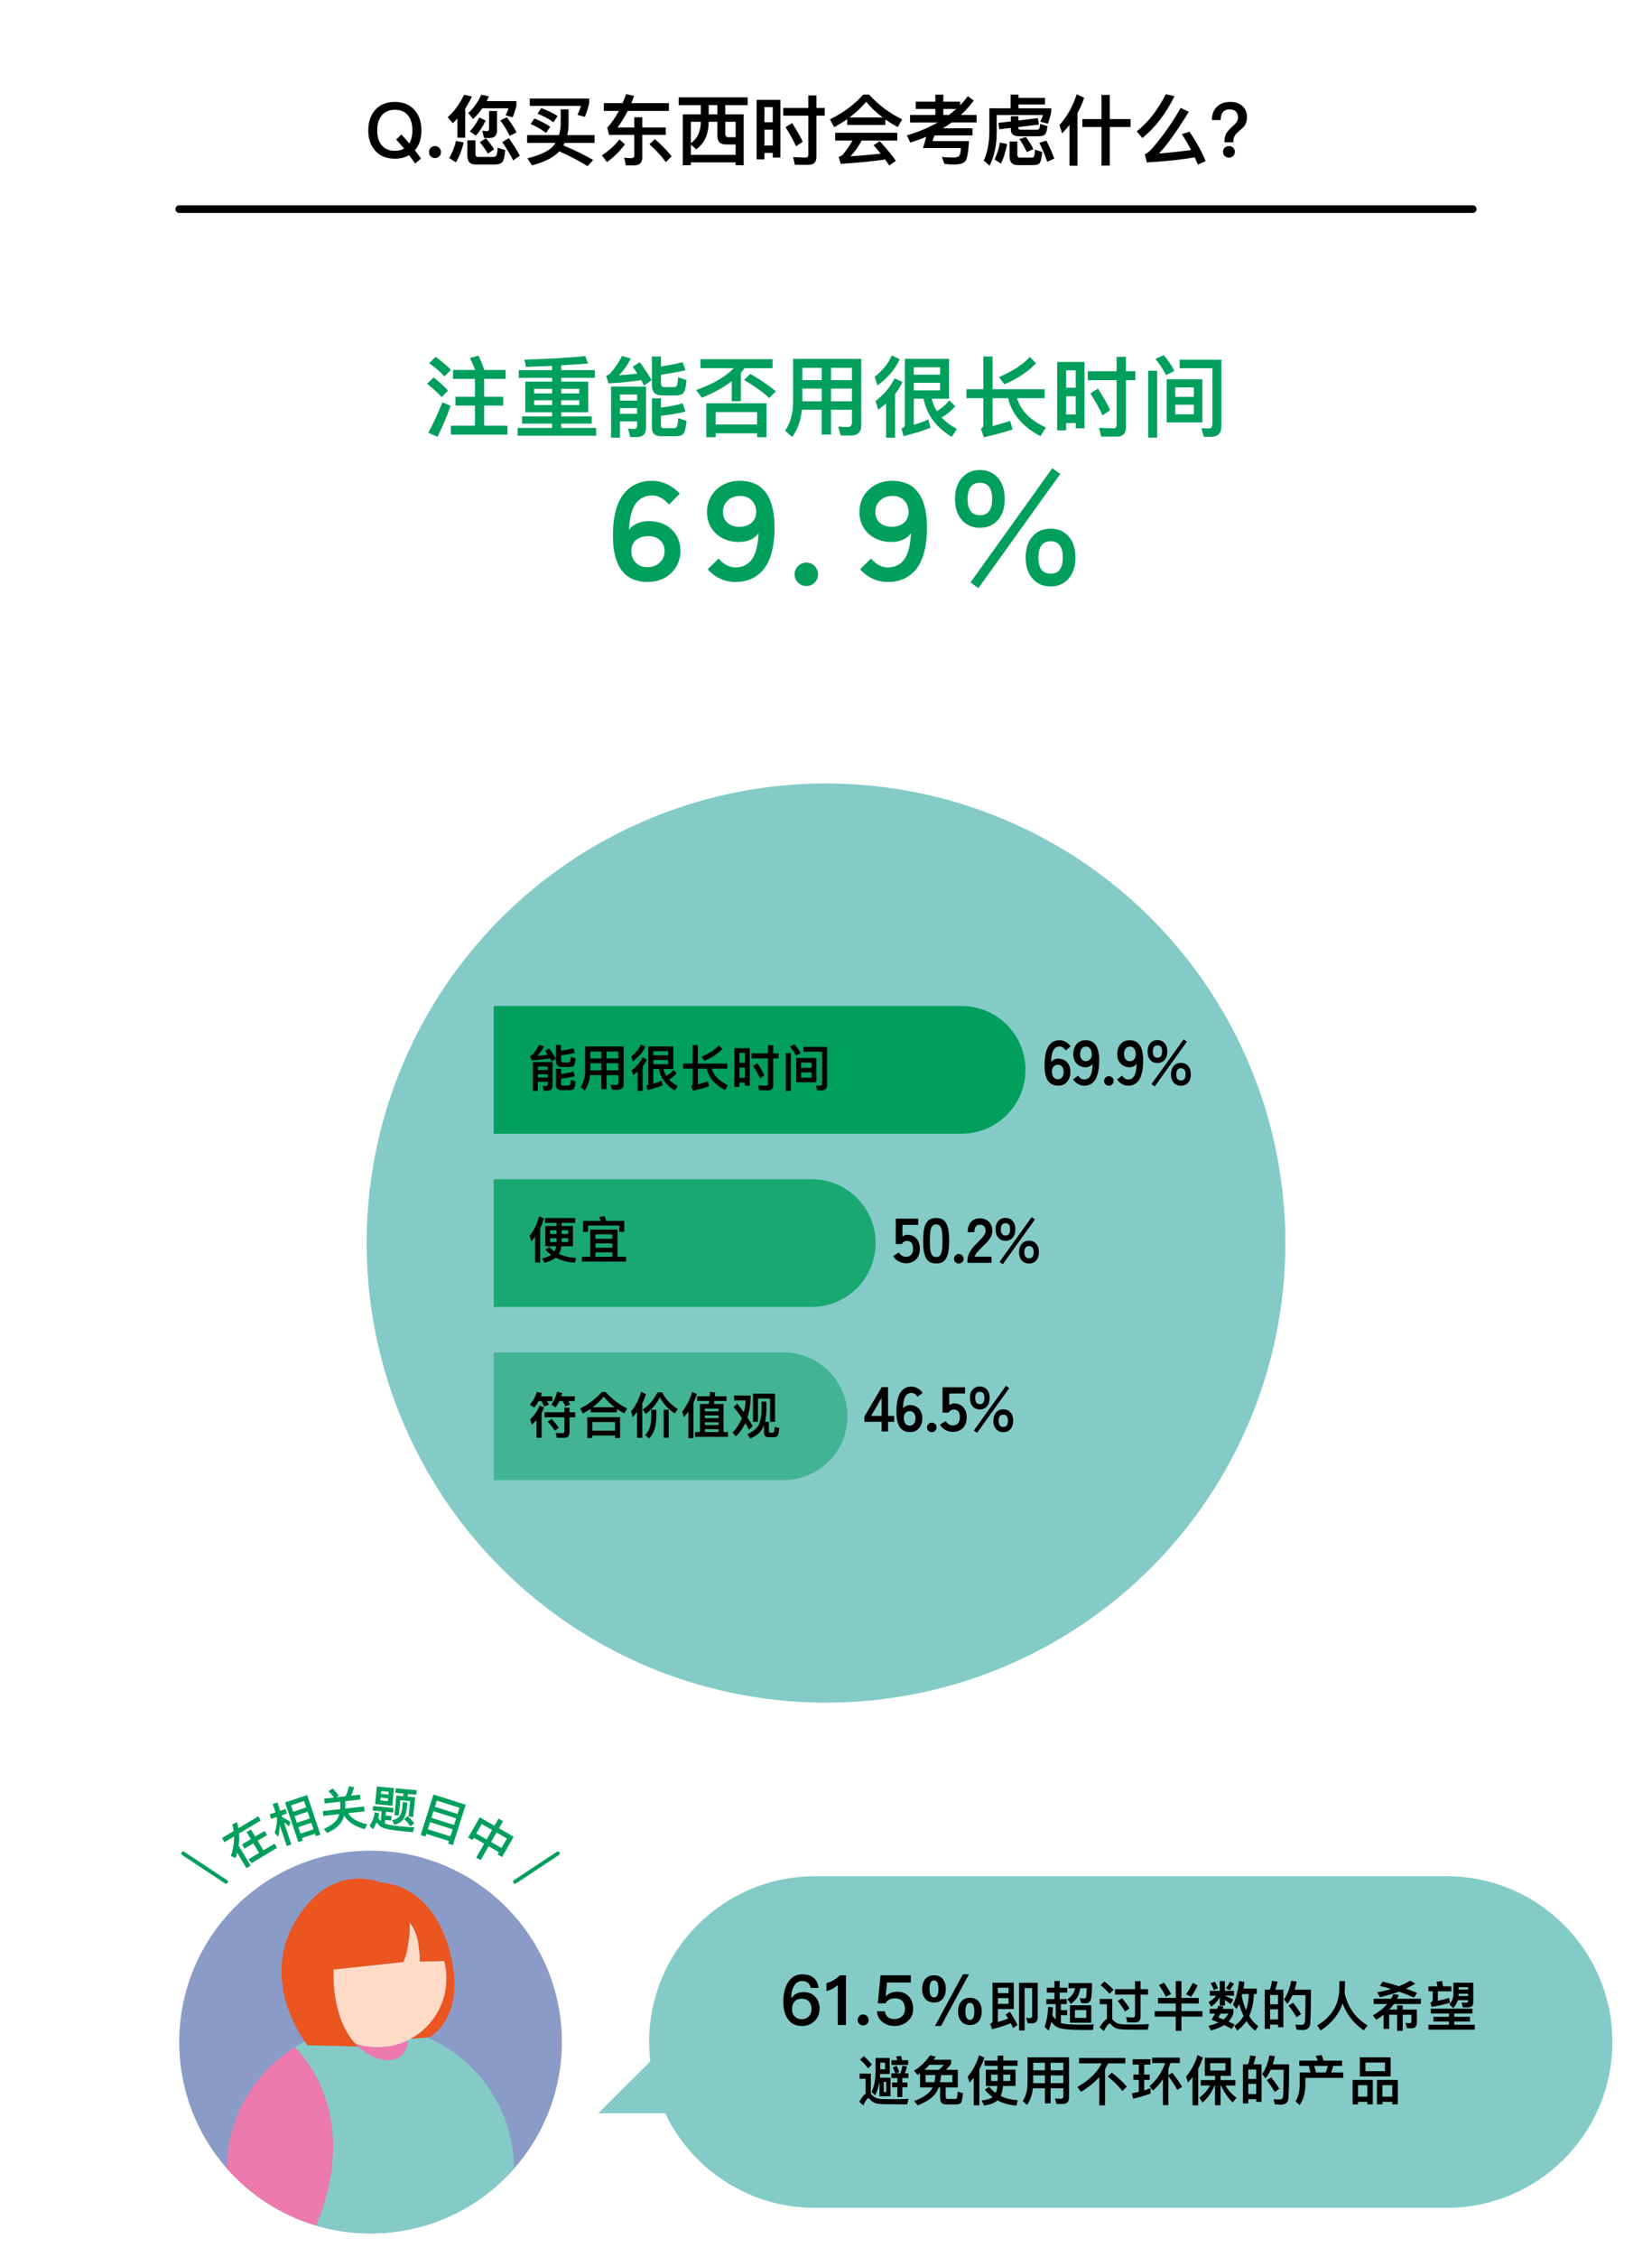 <?xml version="1.0" encoding="UTF-8"?>
<svg id="_レイヤー_1" data-name="レイヤー_1" xmlns="http://www.w3.org/2000/svg" width="864" height="1180" viewBox="0 0 864 1180">
  <g>
    <path d="M338.63,304.25c-2.66,0-5.11-.45-7.35-1.34-2.25-.89-4.2-2.35-5.87-4.38-1.67-2.03-2.92-4.77-3.77-8.22-.85-3.45-1.2-7.72-1.05-12.79.34-8.84,2.31-15.41,5.91-19.71,3.6-4.3,8.46-6.45,14.6-6.45,2.8,0,5.47.63,8.01,1.88,2.54,1.26,4.67,2.87,6.41,4.85l-5.65,5.65c-2.71-3.14-5.63-4.71-8.77-4.71-3.62,0-6.46,1.37-8.51,4.09-2.05,2.73-3.27,7.33-3.66,13.8,1.11-1.4,2.55-2.5,4.31-3.3,1.76-.8,3.73-1.2,5.9-1.2,3.38,0,6.32.66,8.8,1.99,2.49,1.33,4.43,3.16,5.83,5.51,1.4,2.34,2.1,5.01,2.1,8.01s-.75,5.94-2.25,8.4c-1.5,2.46-3.54,4.4-6.12,5.8-2.58,1.4-5.54,2.1-8.88,2.1v.02ZM338.63,296.5c2.56,0,4.68-.8,6.38-2.39,1.69-1.59,2.54-3.57,2.54-5.94,0-2.51-.81-4.46-2.43-5.83-1.62-1.38-3.61-2.06-5.98-2.06-2.75,0-4.94.7-6.56,2.1s-2.43,3.38-2.43,5.94c.15,2.51.98,4.5,2.5,5.98,1.52,1.47,3.51,2.21,5.98,2.21h0Z" fill="#009f5d"/>
    <path d="M384.56,304.25c-2.8,0-5.47-.6-8.01-1.81-2.54-1.21-4.67-2.83-6.41-4.85l5.65-5.58c1.3,1.5,2.72,2.64,4.24,3.44s3.03,1.2,4.53,1.2c3.62,0,6.47-1.35,8.55-4.06,2.08-2.7,3.28-7.32,3.62-13.84-2.27,3.04-5.68,4.56-10.22,4.56-3.33,0-6.26-.68-8.77-2.03-2.51-1.35-4.47-3.2-5.87-5.54-1.4-2.34-2.1-5.01-2.1-8.01,0-3.19.75-6.01,2.25-8.48,1.5-2.46,3.54-4.39,6.12-5.8,2.58-1.4,5.54-2.1,8.88-2.1,2.66,0,5.11.45,7.35,1.34,2.25.89,4.2,2.38,5.87,4.46,1.67,2.08,2.92,4.84,3.77,8.3.84,3.45,1.2,7.72,1.05,12.79-.34,8.79-2.29,15.32-5.87,19.6-3.58,4.27-8.45,6.41-14.64,6.41h.01ZM386.52,275.41c2.75,0,4.94-.71,6.56-2.14,1.62-1.42,2.43-3.39,2.43-5.91-.14-2.51-.98-4.49-2.5-5.94-1.52-1.45-3.51-2.17-5.98-2.17s-4.69.77-6.38,2.32c-1.69,1.55-2.54,3.55-2.54,6.01s.81,4.38,2.43,5.76c1.62,1.38,3.61,2.06,5.98,2.06h0Z" fill="#009f5d"/>
    <path d="M421.73,306.35c-1.69,0-3.14-.6-4.35-1.81s-1.81-2.63-1.81-4.27.6-3.14,1.81-4.35c1.21-1.21,2.66-1.81,4.35-1.81s3.13.6,4.31,1.81,1.78,2.66,1.78,4.35-.59,3.07-1.78,4.27c-1.18,1.21-2.62,1.81-4.31,1.81Z" fill="#009f5d"/>
    <path d="M464.27,304.25c-2.8,0-5.47-.6-8.01-1.81-2.54-1.21-4.67-2.83-6.41-4.85l5.65-5.58c1.3,1.5,2.72,2.64,4.24,3.44s3.03,1.2,4.53,1.2c3.62,0,6.47-1.35,8.55-4.06,2.08-2.7,3.28-7.32,3.62-13.84-2.27,3.04-5.68,4.56-10.22,4.56-3.33,0-6.26-.68-8.77-2.03-2.51-1.35-4.47-3.2-5.87-5.54-1.4-2.34-2.1-5.01-2.1-8.01,0-3.19.75-6.01,2.25-8.48,1.5-2.46,3.54-4.39,6.12-5.8,2.58-1.4,5.54-2.1,8.88-2.1,2.66,0,5.11.45,7.35,1.34,2.25.89,4.2,2.38,5.87,4.46,1.67,2.08,2.92,4.84,3.77,8.3.84,3.45,1.2,7.72,1.05,12.79-.34,8.79-2.29,15.32-5.87,19.6-3.58,4.27-8.45,6.41-14.64,6.41h.01ZM466.22,275.41c2.75,0,4.94-.71,6.56-2.14,1.62-1.42,2.43-3.39,2.43-5.91-.14-2.51-.98-4.49-2.5-5.94s-3.51-2.17-5.98-2.17-4.69.77-6.38,2.32c-1.69,1.55-2.54,3.55-2.54,6.01s.81,4.38,2.43,5.76c1.62,1.38,3.61,2.06,5.98,2.06h0Z" fill="#009f5d"/>
    <path d="M512.52,275.92c-3.91,0-7.06-1.35-9.46-4.06-2.39-2.7-3.59-6.38-3.59-11.01s1.2-8.32,3.59-11.05c2.39-2.73,5.54-4.09,9.46-4.09s6.99,1.37,9.38,4.09c2.39,2.73,3.59,6.41,3.59,11.05s-1.2,8.31-3.59,11.01c-2.39,2.71-5.52,4.06-9.38,4.06ZM512.52,269.33c4.25,0,6.38-2.83,6.38-8.48s-2.13-8.48-6.38-8.48-6.45,2.83-6.45,8.48,2.15,8.48,6.45,8.48ZM511.72,307.44l-4.13-2.97,42.75-59.7,4.2,2.97-42.82,59.7h0ZM549.47,306.57c-3.91,0-7.06-1.37-9.46-4.09-2.39-2.73-3.59-6.41-3.59-11.05s1.2-8.31,3.59-11.01c2.39-2.7,5.54-4.06,9.46-4.06s7.05,1.35,9.42,4.06c2.37,2.71,3.55,6.38,3.55,11.01s-1.18,8.32-3.55,11.05c-2.37,2.73-5.51,4.09-9.42,4.09ZM549.47,299.9c4.25,0,6.38-2.83,6.38-8.48s-2.13-8.48-6.38-8.48-6.38,2.83-6.38,8.48,2.12,8.48,6.38,8.48Z" fill="#009f5d"/>
  </g>
  <g>
    <circle cx="432" cy="649.83" r="240.26" fill="#84cbc8"/>
    <path d="M258.21,707h151.64c18.43,0,33.37,14.94,33.37,33.37h0c0,18.43-14.94,33.37-33.37,33.37h-151.64v-66.75h0Z" fill="#009f5d" opacity=".5"/>
    <path d="M258.21,616.46h166.37c18.43,0,33.37,14.94,33.37,33.37h0c0,18.43-14.94,33.37-33.37,33.37h-166.37v-66.75h0Z" fill="#009f5d" opacity=".8"/>
    <path d="M258.21,525.91h244.75c18.43,0,33.37,14.94,33.37,33.37h0c0,18.43-14.94,33.37-33.37,33.37h-244.75v-66.75h0Z" fill="#009f5d"/>
    <g>
      <path d="M290.69,553.35l-2.24,1.59c-.26-.52-.55-1.07-.83-1.61-2.71.42-5.93.75-9.65.96l-.73-2.26c.47-.16.88-.36,1.22-.68,1.56-1.82,2.7-3.56,3.48-5.17l2.6.78c-1.04,2.03-2.21,3.67-3.54,4.94,1.72-.1,3.54-.29,5.46-.49-.42-.68-.88-1.35-1.35-2.05l2.08-1.33c1.51,2.05,2.65,3.82,3.48,5.33ZM281.33,570.33h-2.63v-15.11h10.35v12.06c0,1.9-.88,2.86-2.65,2.86h-2l-.68-2.52,1.82.13c.57,0,.88-.36.88-1.04v-1.2h-5.1v4.81ZM286.43,557.56h-5.1v1.79h5.1v-1.79ZM281.33,563.28h5.1v-1.69h-5.1v1.69ZM293.6,557.82c-1.9,0-2.83-1.07-2.83-3.17v-8.32h2.68v2.96c2.6-.42,4.73-.83,6.4-1.27l.88,2.39c-2.13.47-4.55.91-7.28,1.33v2.37c0,.83.29,1.27.91,1.27h2.96c.36,0,.62-.13.81-.39.18-.29.31-1.12.36-2.52l2.52.83c-.21,2.18-.55,3.51-1.01,3.93-.47.39-1.2.6-2.16.6h-4.24ZM293.45,566.82c0,.44.29.68.88.68h2.99c.36,0,.65-.13.81-.39.21-.29.34-1.12.42-2.52l2.47.78c-.21,2.21-.57,3.51-1.04,3.93-.47.39-1.17.6-2.13.6h-4.26c-1.87,0-2.81-.83-2.81-2.47v-8.74h2.68v2.73c2.39-.26,4.52-.68,6.4-1.25l.88,2.42c-2.26.6-4.68,1.01-7.28,1.27v2.96Z"/>
      <path d="M305.72,570.12l-2.08-1.87c1.53-2.18,2.31-4.97,2.37-8.35v-12.87h20.15v19.63c0,2-1.04,3.02-3.09,3.02h-2.99l-.73-2.65c1.04.1,1.98.16,2.86.16.78,0,1.2-.52,1.2-1.51v-3.61h-6.19v7.33h-2.76v-7.33h-5.85c-.34,3.22-1.3,5.93-2.89,8.06ZM308.74,549.68v3.64h5.72v-3.64h-5.72ZM308.74,559.56h5.72v-3.74h-5.72v3.74ZM323.4,549.68h-6.19v3.64h6.19v-3.64ZM323.4,555.82h-6.19v3.74h6.19v-3.74Z"/>
      <path d="M337.52,547.13c-1.27,2.86-3.46,5.43-6.58,7.77l-.81-2.6c2.29-1.77,3.98-3.87,5.07-6.29l2.31,1.12ZM338.35,553.87c-.57,1.25-1.33,2.44-2.21,3.56v12.9h-2.65v-10.11c-.73.62-1.51,1.25-2.31,1.85l-.81-2.57c2.52-1.92,4.39-4.16,5.64-6.71l2.34,1.09ZM341.68,558.81v7.7c1.46-.42,2.89-.94,4.34-1.56l.6,2.44c-2.13.86-4.79,1.69-7.98,2.47l-.6-2.31c.68-.18,1.01-.49,1.01-.94v-19.58h13.05v11.78h-5.12c.31,1.33.81,2.55,1.51,3.69,1.3-.75,2.52-1.82,3.72-3.17l1.72,1.72c-1.22,1.4-2.57,2.5-4.03,3.3,1.2,1.3,2.68,2.42,4.5,3.38l-1.46,2.37c-4.65-2.78-7.44-6.55-8.37-11.28h-2.89ZM349.45,549.52h-7.77v2.18h7.77v-2.18ZM341.68,556.34h7.77v-2.24h-7.77v2.24Z"/>
      <path d="M362.24,556v-9.67h2.73v9.67h15.39v2.65h-8.16c1.09,3.67,3.93,6.55,8.53,8.66l-1.61,2.57c-5.25-2.78-8.45-6.53-9.54-11.23h-4.6v8.24c1.74-.44,3.48-.96,5.2-1.56l.7,2.55c-2.65.88-5.46,1.64-8.48,2.31l-.86-2.5c.47-.23.7-.62.7-1.2v-7.85h-4.99v-2.65h4.99ZM377.79,548.3c-2.08,2.34-5.17,4.42-9.31,6.27l-1.61-2.16c4.08-1.77,7.12-3.74,9.1-5.95l1.82,1.85Z"/>
      <path d="M392.14,567.54h-2.6v-1.56h-2.83v2.18h-2.65v-20.23h8.09v19.6ZM389.54,555.56v-5.15h-2.83v5.15h2.83ZM389.54,563.46v-5.38h-2.83v5.38h2.83ZM397.06,570.01l-.6-2.63c1.51.1,2.94.16,4.29.16.57,0,.88-.31.88-.94v-13.29h-8.53v-2.63h8.53v-4.26h2.76v4.26h2.81v2.63h-2.81v13.96c0,1.82-.91,2.73-2.68,2.73h-4.65ZM399.74,562.16l-2.26,1.56c-.88-1.92-2.08-4.11-3.59-6.5l2.24-1.4c1.56,2.44,2.78,4.55,3.61,6.34Z"/>
      <path d="M413.62,550.54v19.76h-2.65v-19.76h2.65ZM418.72,550.56l-2.44,1.27c-.96-1.82-2.03-3.41-3.17-4.78l2.47-1.12c1.2,1.4,2.24,2.94,3.15,4.63ZM426.98,553.06v12.74h-10.56v-12.74h10.56ZM424.46,558.26v-2.81h-5.49v2.81h5.49ZM424.46,560.6h-5.49v2.81h5.49v-2.81ZM427.43,570.07l-.73-2.55,2.26.08c.65,0,.99-.47.99-1.38v-16.43h-9.67v-2.5h12.33v19.68c0,2.05-1.04,3.09-3.09,3.09h-2.08Z"/>
    </g>
    <g>
      <path d="M277.9,648.99l-.91-2.89c2.26-2.91,3.95-6.34,5.04-10.3l2.44,1.17c-.52,1.77-1.17,3.46-1.95,5.07v17.97h-2.68v-13.49c-.62.83-1.27,1.66-1.95,2.47ZM300.83,636.75v2.5h-7.1v1.69h5.93v10.56h-6.03c-.21,1.56-.65,2.89-1.33,4,2.6,1.25,5.62,1.92,9.05,2.08l-.65,2.5c-3.82-.21-7.18-1.09-10.04-2.65-1.4,1.14-3.35,2.03-5.85,2.68l-1.38-2.18c2.16-.57,3.77-1.22,4.86-1.95-1.12-.81-2.13-1.72-3.07-2.73l2-1.38c.83.88,1.77,1.66,2.76,2.34.47-.81.78-1.72.96-2.7h-5.77v-10.56h5.9v-1.69h-6.06v-2.5h15.81ZM291.08,645.09v-1.98h-3.38v1.98h3.38ZM291.08,647.28h-3.38v2.03h3.38v-2.03ZM293.73,645.09h3.41v-1.98h-3.41v1.98ZM297.14,647.28h-3.41v2.03h3.41v-2.03Z"/>
      <path d="M322.98,657h4.47v2.52h-23.14v-2.52h4.39v-14.22h14.27v14.22ZM326.5,643.97h-2.63v-3.3h-16.28v3.3h-2.63v-5.75h9.31c-.29-.73-.6-1.38-.94-1.98l2.86-.47c.29.73.57,1.56.86,2.44h9.44v5.75ZM320.25,647.61v-2.31h-8.81v2.31h8.81ZM320.25,652.29v-2.29h-8.81v2.29h8.81ZM320.25,657v-2.31h-8.81v2.31h8.81Z"/>
    </g>
    <path d="M553.45,567.56c-.95,0-1.85-.16-2.72-.48s-1.64-.88-2.33-1.68c-.68-.8-1.21-1.94-1.58-3.4-.38-1.46-.54-3.35-.5-5.66.07-4.36.77-7.54,2.11-9.55,1.34-2.01,3.25-3.02,5.71-3.02,1.17,0,2.28.31,3.33.94,1.06.63,1.89,1.4,2.51,2.33l-2.64,2.05c-.4-.64-.85-1.13-1.37-1.48s-1.13-.53-1.83-.53c-1.47,0-2.57.68-3.28,2.05-.71,1.36-1.09,3.39-1.14,6.07.37-.55.91-.98,1.6-1.3s1.39-.48,2.1-.48c1.23,0,2.33.28,3.3.84s1.73,1.35,2.29,2.38c.56,1.02.84,2.24.84,3.65s-.26,2.66-.79,3.76c-.53,1.1-1.27,1.96-2.23,2.59s-2.08.94-3.38.94v-.02ZM553.22,564.19c.97,0,1.72-.36,2.26-1.09s.81-1.67.81-2.84c0-1.1-.27-1.99-.81-2.66s-1.25-1.01-2.13-1.01c-1.01,0-1.8.34-2.38,1.02-.57.68-.84,1.57-.79,2.67.04,1.25.33,2.22.86,2.89.53.67,1.25,1.01,2.18,1.01h0Z"/>
    <path d="M567.01,567.56c-1.14,0-2.24-.31-3.28-.92s-1.89-1.4-2.52-2.34l2.64-2.01c.4.62.85,1.11,1.37,1.47s1.12.54,1.8.54c1.5,0,2.6-.69,3.3-2.06s1.08-3.4,1.12-6.09c-.37.55-.9.98-1.58,1.3s-1.38.48-2.08.48c-1.23,0-2.34-.28-3.32-.84s-1.75-1.35-2.31-2.38c-.56-1.02-.84-2.24-.84-3.65s.26-2.69.79-3.78c.53-1.09,1.28-1.95,2.24-2.57.97-.63,2.09-.94,3.37-.94.97,0,1.89.16,2.75.48.87.32,1.64.88,2.31,1.68s1.2,1.94,1.58,3.42c.38,1.47.56,3.37.51,5.68-.09,4.33-.8,7.51-2.13,9.52-1.33,2.01-3.24,3.02-5.73,3.02h.01ZM567.8,554.76c1.03,0,1.84-.35,2.41-1.04.57-.69.84-1.59.79-2.69-.04-1.25-.34-2.22-.87-2.89-.54-.67-1.27-1.01-2.2-1.01s-1.69.36-2.23,1.09-.81,1.67-.81,2.84c0,1.1.27,1.99.81,2.67s1.24,1.02,2.1,1.02h0Z"/>
    <path d="M579.95,567.59c-.68,0-1.27-.24-1.77-.73-.5-.48-.74-1.07-.74-1.75s.25-1.3.74-1.78c.5-.48,1.08-.73,1.77-.73s1.27.24,1.77.73c.5.48.74,1.08.74,1.78s-.25,1.27-.74,1.75c-.5.48-1.08.73-1.77.73Z"/>
    <path d="M590.01,567.56c-1.14,0-2.24-.31-3.28-.92s-1.89-1.4-2.52-2.34l2.64-2.01c.4.62.85,1.11,1.37,1.47s1.12.54,1.8.54c1.5,0,2.6-.69,3.3-2.06s1.08-3.4,1.12-6.09c-.37.55-.9.98-1.58,1.3s-1.38.48-2.08.48c-1.23,0-2.34-.28-3.32-.84s-1.75-1.35-2.31-2.38c-.56-1.02-.84-2.24-.84-3.65s.26-2.69.79-3.78c.53-1.09,1.28-1.95,2.24-2.57.97-.63,2.09-.94,3.37-.94.97,0,1.89.16,2.75.48.87.32,1.64.88,2.31,1.68s1.2,1.94,1.58,3.42c.38,1.47.56,3.37.51,5.68-.09,4.33-.8,7.51-2.13,9.52-1.33,2.01-3.24,3.02-5.73,3.02h.01ZM590.8,554.76c1.03,0,1.84-.35,2.41-1.04.57-.69.84-1.59.79-2.69-.04-1.25-.34-2.22-.87-2.89-.54-.67-1.27-1.01-2.2-1.01s-1.69.36-2.23,1.09-.81,1.67-.81,2.84c0,1.1.27,1.99.81,2.67s1.24,1.02,2.1,1.02h0Z"/>
    <path d="M605.36,555.71c-1.56,0-2.82-.54-3.76-1.62-.95-1.08-1.42-2.55-1.42-4.42s.47-3.27,1.42-4.34,2.2-1.6,3.76-1.6,2.78.53,3.73,1.6c.95,1.07,1.42,2.51,1.42,4.34s-.47,3.34-1.42,4.42c-.95,1.08-2.19,1.62-3.73,1.62ZM603.94,567.96l-1.72-1.22,16.83-23.4,1.68,1.22-16.8,23.4h0ZM605.36,552.94c1.61,0,2.41-1.09,2.41-3.27s-.8-3.17-2.41-3.17-2.44,1.06-2.44,3.17.81,3.27,2.44,3.27ZM617.63,567.59c-1.54,0-2.79-.53-3.75-1.6-.96-1.07-1.44-2.51-1.44-4.34s.48-3.31,1.44-4.39,2.21-1.62,3.75-1.62,2.82.54,3.76,1.62c.95,1.08,1.42,2.54,1.42,4.39s-.47,3.27-1.42,4.34-2.2,1.6-3.76,1.6ZM617.63,564.85c1.63,0,2.44-1.07,2.44-3.2s-.81-3.23-2.44-3.23c-.77,0-1.37.27-1.8.81s-.64,1.35-.64,2.43.21,1.85.64,2.39c.43.54,1.03.81,1.8.81h0Z"/>
    <path d="M473.78,660.38c-1.39,0-2.67-.34-3.86-1.02-1.19-.68-2.12-1.6-2.8-2.74l2.97-1.88c.44.68.96,1.23,1.57,1.65.61.42,1.31.63,2.13.63,1.23,0,2.16-.37,2.79-1.11s.94-1.77.94-3.09c0-1.43-.27-2.47-.81-3.12s-1.29-.97-2.26-.97c-.62,0-1.17.13-1.65.4-.48.26-.84.66-1.06,1.19h-3.27v-13.23h11.75v3.23h-8.22v6.07c.37-.26.78-.48,1.22-.64s.88-.25,1.32-.25c1.23,0,2.34.28,3.32.83s1.76,1.36,2.34,2.44c.58,1.08.88,2.43.88,4.06,0,2.4-.67,4.26-2.01,5.58s-3.1,1.98-5.28,1.98h-.01Z"/>
    <path d="M489.62,660.51c-1.76,0-3.14-.44-4.12-1.32-.99-.88-1.69-2.2-2.1-3.96s-.61-3.96-.61-6.6.2-4.85.61-6.62c.41-1.77,1.11-3.1,2.1-3.98.99-.88,2.36-1.32,4.12-1.32s3.13.44,4.11,1.32c.98.88,1.67,2.21,2.08,3.98.41,1.77.61,3.98.61,6.62s-.2,4.84-.61,6.6c-.41,1.76-1.1,3.08-2.08,3.96-.98.88-2.35,1.32-4.11,1.32ZM489.62,657.14c.81,0,1.46-.26,1.93-.78s.82-1.39,1.04-2.62c.22-1.23.33-2.94.33-5.11s-.11-3.92-.33-5.15c-.22-1.23-.57-2.11-1.04-2.62-.47-.52-1.12-.78-1.93-.78s-1.46.26-1.95.78c-.48.52-.83,1.39-1.04,2.62-.21,1.23-.31,2.95-.31,5.15s.1,3.88.31,5.11.56,2.11,1.04,2.62c.48.52,1.13.78,1.95.78Z"/>
    <path d="M501.46,660.54c-.68,0-1.27-.24-1.77-.73-.5-.48-.74-1.07-.74-1.75s.25-1.3.74-1.78c.5-.48,1.08-.73,1.77-.73s1.27.24,1.77.73c.5.48.74,1.08.74,1.78s-.25,1.27-.74,1.75c-.5.48-1.08.73-1.77.73Z"/>
    <path d="M505.98,660.18v-1.09c0-1.58.41-3.12,1.24-4.62.83-1.5,2.21-3.17,4.14-5.02.68-.66,1.33-1.32,1.95-2,.62-.67,1.12-1.33,1.52-1.98.4-.65.61-1.27.63-1.86.02-1.14-.24-1.99-.78-2.54-.54-.55-1.3-.82-2.29-.82s-1.65.34-2.11,1.02-.69,1.64-.69,2.87h-3.5c0-2.29.58-4.07,1.75-5.35,1.17-1.28,2.68-1.91,4.55-1.91,1.28,0,2.41.26,3.42.79,1,.53,1.79,1.3,2.36,2.31s.84,2.26.79,3.73c-.02,1.03-.26,1.99-.73,2.87s-1.07,1.73-1.83,2.56-1.62,1.7-2.59,2.62c-1.01.99-1.91,1.94-2.69,2.84s-1.24,1.68-1.37,2.34h8.81v3.23h-12.58Z"/>
    <path d="M525.88,648.66c-1.56,0-2.82-.54-3.76-1.62-.95-1.08-1.42-2.55-1.42-4.42s.47-3.27,1.42-4.34,2.2-1.6,3.76-1.6,2.78.53,3.73,1.6c.95,1.07,1.42,2.51,1.42,4.34s-.47,3.34-1.42,4.42c-.95,1.08-2.19,1.62-3.73,1.62ZM524.46,660.9l-1.72-1.22,16.83-23.4,1.68,1.22-16.8,23.4h0ZM525.88,645.89c1.61,0,2.41-1.09,2.41-3.27s-.8-3.17-2.41-3.17-2.44,1.06-2.44,3.17.81,3.27,2.44,3.27ZM538.16,660.54c-1.54,0-2.79-.53-3.75-1.6-.96-1.07-1.44-2.51-1.44-4.34s.48-3.31,1.44-4.39c.96-1.08,2.21-1.62,3.75-1.62s2.82.54,3.76,1.62c.95,1.08,1.42,2.54,1.42,4.39s-.47,3.27-1.42,4.34-2.2,1.6-3.76,1.6ZM538.16,657.8c1.63,0,2.44-1.07,2.44-3.2s-.81-3.23-2.44-3.23c-.77,0-1.37.27-1.8.81s-.64,1.35-.64,2.43.21,1.85.64,2.39c.43.54,1.03.81,1.8.81h0Z"/>
    <path d="M461.1,748.33v-5.05h-9.04v-2.71l9.08-15.44h3.3v15.05h3.23v3.1h-3.23v5.05h-3.34ZM455.59,740.18h5.51v-9.44l-5.51,9.44Z"/>
    <path d="M475.98,748.66c-.95,0-1.85-.16-2.72-.48s-1.64-.88-2.33-1.68c-.68-.8-1.21-1.94-1.58-3.4-.38-1.46-.54-3.35-.5-5.66.07-4.36.77-7.54,2.11-9.55,1.34-2.01,3.25-3.02,5.71-3.02,1.17,0,2.28.31,3.33.94,1.06.63,1.89,1.4,2.51,2.33l-2.64,2.05c-.4-.64-.85-1.13-1.37-1.48s-1.13-.53-1.83-.53c-1.47,0-2.57.68-3.28,2.05-.71,1.36-1.09,3.39-1.14,6.07.37-.55.91-.98,1.6-1.3s1.39-.48,2.1-.48c1.23,0,2.33.28,3.3.84.97.56,1.73,1.35,2.29,2.38.56,1.02.84,2.24.84,3.65s-.26,2.66-.79,3.76c-.53,1.1-1.27,1.96-2.23,2.59s-2.08.94-3.38.94v-.02ZM475.75,745.29c.97,0,1.72-.36,2.26-1.09s.81-1.67.81-2.84c0-1.1-.27-1.99-.81-2.66s-1.25-1.01-2.13-1.01c-1.01,0-1.8.34-2.38,1.02-.57.68-.84,1.57-.79,2.67.04,1.25.33,2.22.86,2.89.53.67,1.25,1.01,2.18,1.01h0Z"/>
    <path d="M487.33,748.69c-.68,0-1.27-.24-1.77-.73-.5-.48-.74-1.07-.74-1.75s.25-1.3.74-1.78c.5-.48,1.08-.73,1.77-.73s1.27.24,1.77.73c.5.48.74,1.08.74,1.78s-.25,1.27-.74,1.75c-.5.48-1.08.73-1.77.73Z"/>
    <path d="M498.26,748.53c-1.39,0-2.67-.34-3.86-1.02-1.19-.68-2.12-1.6-2.8-2.74l2.97-1.88c.44.68.96,1.23,1.57,1.65.61.42,1.31.63,2.13.63,1.23,0,2.16-.37,2.79-1.11.63-.74.94-1.77.94-3.09,0-1.43-.27-2.47-.81-3.12s-1.29-.97-2.26-.97c-.62,0-1.17.13-1.65.4-.48.26-.84.66-1.06,1.19h-3.27v-13.23h11.75v3.23h-8.22v6.07c.37-.26.78-.48,1.22-.64s.88-.25,1.32-.25c1.23,0,2.34.28,3.32.83s1.76,1.36,2.34,2.44c.58,1.08.88,2.43.88,4.06,0,2.4-.67,4.26-2.01,5.58-1.34,1.32-3.1,1.98-5.28,1.98h-.01Z"/>
    <path d="M512.45,736.81c-1.56,0-2.82-.54-3.76-1.62-.95-1.08-1.42-2.55-1.42-4.42s.47-3.27,1.42-4.34,2.2-1.6,3.76-1.6,2.78.53,3.73,1.6c.95,1.07,1.42,2.51,1.42,4.34s-.47,3.34-1.42,4.42c-.95,1.08-2.19,1.62-3.73,1.62ZM511.03,749.05l-1.72-1.22,16.83-23.4,1.68,1.22-16.8,23.4h0ZM512.45,734.04c1.61,0,2.41-1.09,2.41-3.27s-.8-3.17-2.41-3.17-2.44,1.06-2.44,3.17.81,3.27,2.44,3.27ZM524.72,748.69c-1.54,0-2.79-.53-3.75-1.6-.96-1.07-1.44-2.51-1.44-4.34s.48-3.31,1.44-4.39,2.21-1.62,3.75-1.62,2.82.54,3.76,1.62c.95,1.08,1.42,2.54,1.42,4.39s-.47,3.27-1.42,4.34c-.95,1.07-2.2,1.6-3.76,1.6ZM524.72,745.95c1.63,0,2.44-1.07,2.44-3.2s-.81-3.23-2.44-3.23c-.77,0-1.37.27-1.8.81s-.64,1.35-.64,2.43.21,1.85.64,2.39c.43.54,1.03.81,1.8.81h0Z"/>
  </g>
  <g>
    <path d="M293.85,1067.51c0,25.4-9.47,48.6-25.07,66.24-18.33,20.74-45.14,33.82-74.98,33.82-9.88,0-19.44-1.44-28.46-4.12-18.28-5.39-34.36-15.88-46.65-29.83-15.53-17.62-24.95-40.76-24.95-66.09,0-55.26,44.8-100.07,100.06-100.07s100.06,44.8,100.06,100.07v-.02Z" fill="#8b9bc8"/>
    <path d="M165.32,1163.44c-18.28-5.39-34.36-15.88-46.65-29.83.16-26.81,14.34-50.29,35.61-63.44,22.82,23.9,25.4,59.92,11.04,93.27h0Z" fill="#ec7aac"/>
    <path d="M268.77,1133.74c-18.33,20.74-45.14,33.82-74.98,33.82-9.88,0-19.44-1.44-28.46-4.12,14.36-33.35,11.77-69.37-11.04-93.27,1.68-1.04,3.39-2.02,5.15-2.91.86,1.24,1.4,1.91,1.4,1.91l26.35.64c13.38,11.8,25.96,7.85,26.13-3.21.48-.23.95-.47,1.4-.72l8.73-.79c26.59,11.48,45.22,37.88,45.34,68.66h-.02Z" fill="#84cbc8"/>
    <path d="M213.31,1066.59c-.17,11.06-12.75,15.01-26.13,3.21h.03s-.62-.52-1.6-1.61c8.56,3.16,19.31,2.57,27.7-1.6h0Z" fill="#ec7aac"/>
    <path d="M233.46,1036.08c0,.37-.03.72-.07,1.09-.23,3.09-.89,6.16-1.93,9.08-.08.25-.18.51-.27.76-.1.24-.18.48-.3.72-.97,2.47-2.26,4.81-3.77,7,0,.03-.03.04-.06.07-.82,1.19-1.74,2.32-2.68,3.42-.1.1-.2.2-.28.3-1.02,1.12-2.08,2.16-3.23,3.12-.66.58-1.34,1.12-2.05,1.64-.48.35-.99.71-1.5,1.03-.16.11-.32.21-.49.32-.68.42-1.37.83-2.09,1.23,0,0-.03.01-.03.01-.45.25-.92.49-1.4.72-8.39,4.17-19.14,4.76-27.7,1.6h0c-.4-.47-.79-.92-1.16-1.4-.62-.75-1.19-1.54-1.74-2.36-.86-1.27-1.64-2.61-2.34-4-.04-.08-.08-.17-.13-.25-1.02-2.03-1.89-4.18-2.63-6.38-.24-.71-.45-1.41-.66-2.13-.62-2.15-1.12-4.33-1.5-6.55-.1-.54-.18-1.09-.27-1.64-.03-.24-.07-.47-.1-.71-.08-.61-.16-1.2-.23-1.81-.03-.18-.04-.35-.07-.51-.07-.71-.13-1.41-.18-2.12-.24-2.97-.3-5.9-.2-8.75l36.47-3.93s1.62-2.77,2.65-9.64c1.02-6.88.66-10.96.66-10.96,0,0,3.76,3.61,4.77,12.04.96,8.1.59,8.33.56,8.34l12.81-.31c.08.28.16.58.21.88.17.66.31,1.33.42,2,.27,1.53.44,3.09.52,4.62.04,1.16.04,2.3-.03,3.45h.03Z" fill="#ffdbc7"/>
    <path d="M224.75,1064.97l-1.31.11-8.73.79s0-.01.03-.01c.72-.38,1.41-.8,2.09-1.23.17-.11.34-.21.49-.32.51-.32,1.02-.68,1.5-1.03.71-.52,1.38-1.06,2.05-1.64,1.16-.96,2.22-2.01,3.23-3.12.08-.1.18-.2.28-.3.95-1.1,1.86-2.23,2.68-3.42.03-.03.04-.04.06-.07,1.51-2.19,2.8-4.53,3.77-7,.11-.24.2-.48.3-.72.08-.25.18-.51.27-.76,1.04-2.92,1.71-5.99,1.93-9.08.04-.37.07-.72.07-1.09.07-1.14.07-2.29.03-3.45-.08-1.53-.25-3.09-.52-4.62-.11-.68-.25-1.34-.42-2-.04-.3-.13-.58-.2-.86,0-.03,0-.01,0-.01l-12.81.31s.4-.24-.56-8.34c-1.02-8.43-4.77-12.04-4.77-12.04,0,0,.35,4.08-.66,10.96-1.03,6.88-2.65,9.64-2.65,9.64l-36.47,3.93c-.1,2.85-.04,5.79.2,8.75.06.71.11,1.41.18,2.12.03.16.04.32.07.51.07.61.14,1.2.23,1.81.03.24.07.47.1.71.08.55.17,1.1.27,1.64.38,2.22.88,4.41,1.5,6.55.21.72.42,1.43.66,2.13.73,2.2,1.61,4.35,2.63,6.38h0c.03.08.07.17.11.25.71,1.38,1.48,2.72,2.34,4,.55.82,1.12,1.61,1.74,2.36.37.48.76.93,1.16,1.38h0c.97,1.1,1.6,1.62,1.6,1.62h-.03l-26.35-.64s-.54-.66-1.4-1.91c-5.59-7.98-24.65-39.68.31-70.53,17.92-22.17,39.18-12.64,39.18-12.64,0,0,29.01-.37,37.44,40.9,6.24,30.51-11.62,39.97-11.62,39.97h-.01Z" fill="#ea5520"/>
  </g>
  <path d="M770.27,111.32H93.73c-1.1,0-2-.9-2-2s.9-2,2-2h676.54c1.1,0,2,.9,2,2s-.9,2-2,2h0Z"/>
  <g>
    <g>
      <path d="M118.22,984.74c-.19,0-.38-.05-.55-.17l-22.39-14.83c-.46-.3-.59-.93-.28-1.39.3-.46.92-.59,1.39-.28l22.39,14.83c.46.3.59.93.28,1.39-.19.29-.51.45-.83.45h0Z" fill="#009f5d"/>
      <path d="M269.35,984.74c-.32,0-.64-.16-.83-.45-.31-.46-.18-1.08.28-1.39l22.39-14.83c.46-.31,1.08-.18,1.39.28s.18,1.08-.28,1.39l-22.39,14.83c-.17.11-.36.17-.55.17h-.01Z" fill="#009f5d"/>
    </g>
    <g>
      <path d="M123.26,971.3l-2.55-1.01c1.21-3.43,1.79-6.86,1.71-10.25l-5,2.99-1.31-2.19,6.08-3.63c-.16-1.19-.39-2.36-.68-3.53l2.48-1.11c.28,1.06.49,2.09.68,3.15l10.39-6.2,1.31,2.19-11.38,6.79c.16,2.12.1,4.22-.17,6.3l6.27,10.5-2.21,1.32-4.79-8.03c-.25.9-.53,1.8-.83,2.71ZM131.18,961.44l-2.21-3.69,2.28-1.36,2.21,3.69,4.92-2.94,1.31,2.19-4.92,2.94,3,5.02,5.84-3.49,1.31,2.19-13.5,8.06-1.31-2.19,5.39-3.22-3-5.02-4.62,2.76-1.31-2.19,4.62-2.76Z" fill="#009f5d"/>
      <path d="M152.39,964.17l-2.44.82-3.57-10.69c-.12,2.07-.44,4.05-.93,5.9l-1.8-2.14c.93-2.58,1.3-5.34,1.17-8.25l-3.01,1.01-.78-2.35,3.06-1.02-1.46-4.39,2.44-.82,1.46,4.39,2.78-.93.78,2.35-2.77.93.32.97c1.39.69,2.79,1.49,4.22,2.38l-.66,2.44c-1.02-.85-1.91-1.55-2.65-2.09l3.84,11.5ZM167.59,959.09l-2.42.81-.44-1.3-6.81,2.27.44,1.33-2.35.78-6.92-20.72,11.57-3.86,6.91,20.7ZM160.14,944.84l-1.12-3.34-6.8,2.27,1.12,3.34,6.81-2.27ZM162.07,950.63l-1.17-3.51-6.8,2.27,1.17,3.51,6.8-2.27ZM163.97,956.3l-1.13-3.39-6.81,2.27,1.13,3.39,6.8-2.27Z" fill="#009f5d"/>
      <path d="M177.2,938.67l-1.36.88,4.89-.54c.74-1.49,1.33-3.24,1.79-5.2l2.61.41c-.37,1.63-.86,3.11-1.49,4.47l4.6-.51.28,2.53-8.02.89.07.6c.08,1.15.08,2.26.01,3.27l9.81-1.09.28,2.53-8.57.95c1.51,2.72,4.84,4.64,9.95,5.78l-1.27,2.63c-5.35-1.52-8.93-3.91-10.78-7.15-.33,1.09-.75,2.12-1.25,3.03-1.44,2.42-4.01,4.44-7.7,6.06l-1.67-2.1c3.69-1.67,6.07-3.52,7.21-5.53.35-.69.65-1.43.86-2.21l-8.35.93-.28-2.53,9.09-1.01c.09-1.02.09-2.12.01-3.27l-.07-.6-8.05.9-.28-2.53,5.17-.57c-.94-1.25-1.9-2.38-2.89-3.35l2.26-1.41c1.06,1.14,2.1,2.38,3.13,3.75Z" fill="#009f5d"/>
      <path d="M216.68,955.27l-.7,2.55-5.1-.49c-5.95-.57-9.62-1.25-11.06-2.01-1.1-.61-2.02-1.5-2.81-2.7-.55,1.3-1.22,2.52-2.01,3.65l-1.73-1.85c1.45-2.07,2.36-4.42,2.74-7.07l2.26.52c-.13.82-.28,1.61-.48,2.34.44.69.88,1.29,1.36,1.76l.48-5.03-4.7-.45.22-2.34,10.7,1.02-.22,2.34-3.76-.36-.19,1.94,3.14.3-.22,2.29-3.14-.3-.19,1.97c1.28.52,4.35,1.04,9.22,1.51,2.74.26,4.81.38,6.16.41ZM206.06,934.77l-.88,9.21-8.98-.86.88-9.21,8.98.86ZM202.99,940.1l-3.93-.38-.14,1.49,3.93.38.14-1.49ZM203.17,938.16l.14-1.49-3.93-.38-.14,1.49,3.93.38ZM213.03,942.29l-.34,3.61c-.32,2.33-.97,4.15-1.98,5.46-.99,1.21-2.48,2.05-4.46,2.56l-1.21-2.33c1.85-.48,3.15-1.16,3.86-2.04.7-.96,1.17-2.25,1.4-3.88l.35-3.61,2.39.23ZM217.96,935.9l-.22,2.34-4.26-.41c-.12.49-.24.96-.38,1.39l3.98.38-.98,10.28-2.39-.23.77-8.09-5.13-.49-.77,8.09-2.29-.22.98-10.28,3.53.34c.12-.47.24-.93.33-1.4l-4.36-.42.22-2.34,10.95,1.05ZM216.66,953.14l-1.99,1.64c-.74-1.15-1.85-2.44-3.3-3.86l1.9-1.48c1.34,1.23,2.47,2.47,3.39,3.69Z" fill="#009f5d"/>
      <path d="M236.86,964.59l-2.5-.79.44-1.38-11.82-3.75-.45,1.43-2.53-.8,6.71-21.19,16.85,5.34-6.7,21.14ZM235.56,960.01l1.18-3.72-11.82-3.75-1.18,3.72,11.82,3.75ZM237.45,954.03l1.09-3.46-11.82-3.75-1.1,3.46,11.82,3.75ZM239.27,948.28l1.03-3.24-11.82-3.75-1.03,3.24,11.82,3.75Z" fill="#009f5d"/>
      <path d="M263.09,952.07l-2.13,3.71,7.69,4.43-6.08,10.57-2.28-1.31.69-1.19-5.42-3.12-4.16,7.24-2.34-1.35,4.16-7.24-5.4-3.1-.69,1.19-2.28-1.31,6.08-10.57,7.67,4.41,2.13-3.71,2.34,1.35ZM254.49,961.6l2.85-4.96-5.39-3.1-2.86,4.96,5.4,3.1ZM262.25,966.06l2.86-4.96-5.42-3.12-2.85,4.96,5.42,3.12Z" fill="#009f5d"/>
    </g>
  </g>
  <g>
    <path d="M234.34,204.2l-3.4,3.4c-1.79-2.12-4.33-4.46-7.59-6.99l3.4-3.31c2.99,2.3,5.52,4.6,7.59,6.9ZM235.67,212.12c-2.02,5.75-4.32,11.18-6.85,16.24l-4.83-2.12c2.81-5.15,5.25-10.49,7.36-15.92l4.32,1.79ZM235.86,193.35l-3.4,3.45c-1.89-2.16-4.55-4.46-8.05-6.95l3.45-3.31c3.13,2.3,5.8,4.55,8,6.81ZM248.51,193.39c-.78-2.16-1.7-4.23-2.71-6.21l4.46-1.29c1.29,2.76,2.3,5.24,2.99,7.5h11.18v4.69h-11.22v9.34h9.98v4.6h-9.98v10.49h12.19v4.69h-29.58v-4.69h12.56v-10.49h-10.17v-4.6h10.17v-9.34h-11.46v-4.69h11.59Z" fill="#009f5d"/>
    <path d="M288.76,199.51v-1.98h-17.44v-4.05h17.44v-2.21c-4.37.18-8.93.37-13.71.55l-.78-3.82c11.92-.32,22.54-.92,31.84-1.84l1.43,3.86c-4.32.37-9.02.69-13.99.97v2.48h17.53v4.05h-17.53v1.98h14.08v16.01h-14.08v2.16h15.92v3.77h-15.92v2.25h18.22v4.09h-41.04v-4.09h18.03v-2.25h-15.73v-3.77h15.73v-2.16h-14.03v-16.01h14.03ZM288.76,205.68v-2.39h-9.39v2.39h9.39ZM288.76,209.26h-9.39v2.48h9.39v-2.48ZM293.54,205.68h9.43v-2.39h-9.43v2.39ZM302.97,209.26h-9.43v2.48h9.43v-2.48Z" fill="#009f5d"/>
    <path d="M340.78,198.77l-3.96,2.81c-.46-.92-.97-1.89-1.47-2.85-4.79.74-10.49,1.33-17.07,1.7l-1.29-4c.83-.28,1.56-.64,2.16-1.2,2.76-3.22,4.79-6.3,6.17-9.16l4.6,1.38c-1.84,3.59-3.91,6.49-6.26,8.74,3.04-.18,6.26-.51,9.66-.87-.74-1.2-1.56-2.39-2.39-3.63l3.68-2.35c2.67,3.63,4.69,6.76,6.17,9.43ZM324.22,228.82h-4.65v-26.73h18.31v21.35c0,3.36-1.56,5.06-4.69,5.06h-3.54l-1.2-4.46,3.22.23c1.01,0,1.56-.64,1.56-1.84v-2.12h-9.02v8.51ZM333.24,206.23h-9.02v3.17h9.02v-3.17ZM324.22,216.35h9.02v-2.99h-9.02v2.99ZM345.94,206.69c-3.36,0-5.01-1.89-5.01-5.61v-14.72h4.74v5.24c4.6-.74,8.37-1.47,11.32-2.25l1.56,4.23c-3.77.83-8.05,1.61-12.88,2.35v4.19c0,1.47.51,2.25,1.61,2.25h5.25c.64,0,1.1-.23,1.43-.69.32-.51.55-1.98.64-4.46l4.46,1.47c-.37,3.86-.97,6.21-1.79,6.95-.83.69-2.12,1.06-3.82,1.06h-7.5ZM345.66,222.61c0,.78.51,1.2,1.56,1.2h5.29c.64,0,1.15-.23,1.43-.69.37-.51.6-1.98.74-4.46l4.37,1.38c-.37,3.91-1.01,6.21-1.84,6.95-.83.69-2.07,1.06-3.77,1.06h-7.54c-3.31,0-4.97-1.47-4.97-4.37v-15.46h4.74v4.83c4.23-.46,8-1.2,11.32-2.21l1.56,4.28c-4,1.06-8.28,1.79-12.88,2.25v5.24Z" fill="#009f5d"/>
    <path d="M404.04,187.78v4.69h-14.58c-.64.83-1.29,1.61-1.98,2.39v14.86h-4.78v-10.44c-4.14,3.22-9.34,6.07-15.6,8.6l-3.04-3.96c8.97-3.22,15.55-7.04,19.74-11.46h-17.44v-4.69h37.68ZM400.86,228.59h-4.88v-2.07h-21.71v2.07h-4.88v-17.76h31.47v17.76ZM395.98,221.92v-6.49h-21.71v6.49h21.71ZM405.78,204.57l-3.5,3.5c-3.08-2.94-7.45-6.07-13.11-9.48l3.22-3.13c5.29,3.04,9.75,6.07,13.39,9.11Z" fill="#009f5d"/>
    <path d="M414.29,228.45l-3.68-3.31c2.71-3.86,4.09-8.79,4.19-14.77v-22.77h35.65v34.73c0,3.54-1.84,5.34-5.47,5.34h-5.29l-1.29-4.69c1.84.18,3.5.28,5.06.28,1.38,0,2.12-.92,2.12-2.67v-6.39h-10.95v12.97h-4.88v-12.97h-10.35c-.6,5.7-2.3,10.49-5.11,14.26ZM419.63,192.29v6.44h10.12v-6.44h-10.12ZM419.63,209.77h10.12v-6.62h-10.12v6.62ZM445.57,192.29h-10.95v6.44h10.95v-6.44ZM445.57,203.15h-10.95v6.62h10.95v-6.62Z" fill="#009f5d"/>
    <path d="M470.55,187.78c-2.25,5.06-6.12,9.62-11.64,13.76l-1.43-4.6c4.05-3.13,7.04-6.85,8.97-11.13l4.09,1.98ZM472.02,199.7c-1.01,2.21-2.35,4.32-3.91,6.3v22.82h-4.69v-17.9c-1.29,1.1-2.67,2.21-4.09,3.27l-1.43-4.55c4.46-3.4,7.77-7.36,9.98-11.87l4.14,1.93ZM477.91,208.44v13.62c2.58-.74,5.11-1.66,7.68-2.76l1.06,4.32c-3.77,1.52-8.46,2.99-14.12,4.37l-1.06-4.09c1.2-.32,1.79-.87,1.79-1.66v-34.64h23.09v20.84h-9.06c.55,2.35,1.43,4.51,2.67,6.53,2.3-1.33,4.46-3.22,6.58-5.61l3.04,3.04c-2.16,2.48-4.55,4.42-7.13,5.84,2.12,2.3,4.74,4.28,7.96,5.98l-2.58,4.19c-8.24-4.92-13.16-11.59-14.81-19.97h-5.11ZM491.67,192.01h-13.75v3.86h13.75v-3.86ZM477.91,204.07h13.75v-3.96h-13.75v3.96Z" fill="#009f5d"/>
    <path d="M514.29,203.47v-17.11h4.83v17.11h27.24v4.69h-14.45c1.93,6.49,6.95,11.59,15.09,15.32l-2.85,4.55c-9.29-4.92-14.95-11.55-16.88-19.87h-8.14v14.58c3.08-.78,6.17-1.7,9.2-2.76l1.24,4.51c-4.69,1.56-9.66,2.9-15,4.09l-1.52-4.42c.83-.41,1.24-1.1,1.24-2.12v-13.89h-8.83v-4.69h8.83ZM541.81,189.85c-3.68,4.14-9.16,7.82-16.47,11.09l-2.85-3.82c7.22-3.13,12.61-6.62,16.1-10.54l3.22,3.27Z" fill="#009f5d"/>
    <path d="M567.2,223.89h-4.6v-2.76h-5.01v3.86h-4.69v-35.79h14.31v34.69ZM562.59,202.69v-9.11h-5.01v9.11h5.01ZM562.59,216.67v-9.52h-5.01v9.52h5.01ZM575.89,228.26l-1.06-4.65c2.67.18,5.2.28,7.59.28,1.01,0,1.56-.55,1.56-1.66v-23.51h-15.09v-4.65h15.09v-7.54h4.88v7.54h4.97v4.65h-4.97v24.71c0,3.22-1.61,4.83-4.74,4.83h-8.24ZM580.63,214.37l-4,2.76c-1.56-3.4-3.68-7.27-6.35-11.5l3.96-2.48c2.76,4.32,4.92,8.05,6.4,11.23Z" fill="#009f5d"/>
    <path d="M605.19,193.81v34.96h-4.69v-34.96h4.69ZM614.21,193.85l-4.32,2.25c-1.7-3.22-3.59-6.03-5.61-8.47l4.37-1.98c2.12,2.48,3.96,5.2,5.57,8.19ZM628.84,198.27v22.54h-18.68v-22.54h18.68ZM624.37,207.47v-4.97h-9.71v4.97h9.71ZM624.37,211.61h-9.71v4.97h9.71v-4.97ZM629.62,228.36l-1.29-4.51,4,.14c1.15,0,1.75-.83,1.75-2.44v-29.08h-17.11v-4.42h21.81v34.83c0,3.63-1.84,5.47-5.47,5.47h-3.68Z" fill="#009f5d"/>
  </g>
  <path d="M756.6,980.84h-330.43c-47.87,0-86.68,38.81-86.68,86.68h0c0,3.42.22,6.79.61,10.1l-27.24,27.15h35.04c13.93,29.22,43.74,49.42,78.27,49.42h330.43c47.87,0,86.68-38.81,86.68-86.68h0c0-47.87-38.81-86.68-86.68-86.68h0Z" fill="#84cbc8"/>
  <g>
    <path d="M428.13,1039.2h-4.15c-.51-2.4-2.04-3.6-4.51-3.6-1.75,0-3.13.84-4.15,2.55-1.02,1.6-1.49,3.6-1.49,6.01v.33h.18c.73-1.09,1.64-1.86,2.73-2.37,1.02-.51,2.18-.73,3.5-.73,2.55,0,4.59.8,6.12,2.44,1.53,1.64,2.29,3.75,2.29,6.3s-.91,4.77-2.66,6.44c-1.75,1.67-3.93,2.55-6.52,2.55-3.2,0-5.64-1.17-7.32-3.46-1.67-2.26-2.47-5.35-2.47-9.32,0-4.26.87-7.68,2.66-10.3,1.75-2.62,4.15-3.93,7.17-3.93,5.1,0,7.97,2.37,8.63,7.1ZM415.61,1046.3c-.91.95-1.35,2.29-1.35,3.97s.47,2.95,1.42,3.9c.95.95,2.15,1.42,3.64,1.42s2.73-.51,3.68-1.53c.95-1.02,1.42-2.33,1.42-3.93s-.47-2.88-1.35-3.82c-.95-.98-2.18-1.46-3.75-1.46s-2.84.47-3.71,1.46Z"/>
    <path d="M442.44,1032.61v26h-4.26v-20.86c-1.57,1.42-3.53,2.48-5.94,3.17v-4.22c1.17-.29,2.4-.8,3.71-1.53,1.31-.8,2.4-1.64,3.28-2.55h3.21Z"/>
    <path d="M453.46,1053.94c.55.55.84,1.24.84,2.04s-.29,1.46-.84,2.04c-.58.51-1.24.8-2.04.8s-1.49-.29-2-.8c-.58-.58-.84-1.24-.84-2.04s.25-1.49.84-2.04c.51-.58,1.2-.84,2-.84s1.46.25,2.04.84Z"/>
    <path d="M476.36,1032.61v3.75h-12.42l-.73,7.14h.11c.8-.8,1.71-1.38,2.77-1.75.95-.36,2-.55,3.17-.55,2.44,0,4.44.8,5.97,2.4,1.53,1.6,2.33,3.82,2.33,6.63s-1.02,4.88-3.06,6.59c-1.89,1.53-4.11,2.29-6.7,2.29-2.37,0-4.41-.66-6.08-1.93-1.89-1.42-2.91-3.35-3.09-5.75h4.19c.18,1.42.73,2.48,1.68,3.17.8.58,1.93.91,3.35.91,1.53,0,2.84-.47,3.89-1.42,1.02-.95,1.57-2.22,1.57-3.82,0-1.75-.47-3.13-1.35-4.11-.87-1.02-2.18-1.49-3.86-1.49-1.13,0-2.11.18-2.91.58-.91.44-1.6,1.09-2.11,2h-3.97l1.42-14.64h15.84Z"/>
    <path d="M493.21,1034.75c.95,1.24,1.46,2.91,1.46,4.99s-.51,3.71-1.46,4.99c-1.09,1.38-2.66,2.11-4.7,2.11s-3.64-.73-4.73-2.11c-1.02-1.31-1.49-2.95-1.49-4.99s.47-3.75,1.49-4.99c1.09-1.46,2.69-2.15,4.73-2.15s3.6.69,4.7,2.15ZM486.59,1036.68c-.29.73-.44,1.75-.44,3.06s.15,2.29.44,3.02c.36.95,1.02,1.42,1.93,1.42s1.49-.51,1.89-1.49c.25-.73.4-1.71.4-2.95,0-1.31-.15-2.29-.44-3.02-.36-.98-.98-1.46-1.86-1.46s-1.57.47-1.93,1.42ZM506.76,1032.1l-14.6,27.01h-3.17l14.6-27.01h3.17ZM512,1046.51c.95,1.24,1.46,2.91,1.46,4.99s-.51,3.71-1.46,4.99c-1.09,1.38-2.66,2.11-4.7,2.11s-3.64-.73-4.73-2.11c-1.02-1.31-1.49-2.95-1.49-4.99s.47-3.75,1.49-4.99c1.09-1.46,2.69-2.15,4.73-2.15s3.6.69,4.7,2.15ZM505.37,1048.44c-.29.73-.44,1.75-.44,3.06s.15,2.29.44,3.02c.36.95,1.02,1.42,1.93,1.42s1.49-.51,1.89-1.49c.25-.73.4-1.71.4-2.95,0-1.31-.15-2.29-.44-3.02-.36-.98-.98-1.46-1.86-1.46s-1.57.47-1.93,1.42Z"/>
    <path d="M517.84,1057.96c.81-.28,1.23-.78,1.23-1.48v-19.99h11.14v13.78h-8.29v6.75c1.96-.56,3.72-1.18,5.35-1.79-.42-.73-.84-1.43-1.29-2.13l2.21-1.4c1.71,2.63,3.02,4.93,3.95,6.89l-2.27,1.6c-.39-.84-.78-1.68-1.23-2.52-2.88,1.18-6.16,2.21-9.8,3.11l-1.01-2.8ZM527.47,1039.11h-5.54v2.83h5.54v-2.83ZM521.93,1047.54h5.54v-3h-5.54v3ZM537.47,1057.71l-.78-2.83,1.93.11c.78,0,1.2-.39,1.2-1.15v-14.56h-3.95v22.18h-2.91v-24.92h9.77v17.98c0,2.13-1.06,3.19-3.13,3.19h-2.13Z"/>
    <path d="M551.47,1039.11v-3.53h2.77v3.53h3.95v2.58h-3.95v3.36h3.72v2.63h-3.11v3.16h3.3v2.63h-3.3v4.09c.06.03.14.06.22.08,1.62.53,5.4.81,11.34.81,2.52,0,4.42-.06,5.66-.17l-.5,2.91h-4.51c-7.28,0-11.82-.42-13.66-1.23-1.34-.62-2.55-1.6-3.58-3-.36,1.62-.81,3.14-1.34,4.59l-2.13-1.9c1.09-3.19,1.71-6.72,1.85-10.58l2.49.31c-.06,1.43-.14,2.8-.31,4.14.53.87,1.12,1.6,1.74,2.21v-8.06h-4.87v-2.63h4.23v-3.36h-4v-2.58h4ZM558.86,1039.37v-2.69h12.29c-.03,5.04-.31,8.06-.81,9.07-.53,1.01-1.43,1.51-2.72,1.51-.59,0-1.32-.06-2.18-.14l-.73-2.58c.92.08,1.68.14,2.3.2.59-.03.95-.34,1.09-.9.14-.56.22-2.04.25-4.48h-3.33c-.36,1.85-.84,3.3-1.4,4.42-.78,1.4-1.96,2.66-3.5,3.78l-1.88-2.44c1.29-.84,2.24-1.76,2.91-2.77.48-.78.87-1.76,1.15-3h-3.44ZM570.73,1048.27v9.13h-11.14v-9.13h11.14ZM568.1,1050.79h-5.91v4.09h5.91v-4.09Z"/>
    <path d="M589.1,1061.01c-1.9-.03-3.47-.2-4.68-.48-1.21-.34-2.21-.98-3.05-1.93-.39-.48-.78-.7-1.12-.7-.56,0-1.54,1.29-2.97,3.86l-2.16-1.99c1.4-2.3,2.69-3.75,3.81-4.37v-7.67h-3.75v-2.74h6.52v10.64c.11.11.22.2.34.31.67.73,1.37,1.29,2.04,1.65.87.39,2.16.64,3.89.7,1.68.03,3.67.06,5.94.06,1.29,0,2.6-.03,3.95-.06,1.34-.06,2.38-.11,3.08-.17l-.7,2.94h-5.94c-1.6,0-3.33-.03-5.21-.06ZM582.38,1040.18l-2.13,2.13c-1.09-1.4-2.63-2.94-4.65-4.56l1.99-1.9c1.88,1.46,3.47,2.88,4.79,4.34ZM589.58,1057.26l-.64-2.8c1.23.11,2.44.2,3.56.2.73,0,1.12-.39,1.12-1.12v-10.81h-10.47v-2.86h10.47v-4.2h2.91v4.2h3.89v2.86h-3.89v11.54c0,1.99-1.01,3-3.02,3h-3.92ZM590.76,1049.92l-2.35,1.62c-.95-1.62-2.21-3.47-3.84-5.54l2.27-1.4c1.68,2.02,3,3.81,3.92,5.32Z"/>
    <path d="M614.92,1044.46v-8.82h2.97v8.82h9.07v2.86h-9.07v4.06h11v2.83h-11v7.45h-2.97v-7.45h-11v-2.83h11v-4.06h-9.27v-2.86h9.27ZM612.48,1042.42l-2.72,1.37c-1.12-2.24-2.35-4.23-3.64-6.02l2.66-1.29c1.29,1.79,2.52,3.78,3.7,5.94ZM626.32,1037.85c-.87,2.07-2.02,4.06-3.42,6.02l-2.58-1.37c1.43-1.96,2.58-3.95,3.42-5.91l2.58,1.26Z"/>
    <path d="M639.87,1048.91c-.17.42-.31.84-.45,1.23h5.63v2.35c-.48,1.62-1.32,3.08-2.55,4.31,1.09.48,2.16.98,3.19,1.54l-1.57,2.3c-1.06-.64-2.35-1.32-3.86-2.02-1.85,1.18-4.14,2.1-6.92,2.83l-1.34-2.44c2.02-.45,3.75-1.04,5.24-1.71-1.12-.48-2.32-.95-3.56-1.43.67-1.12,1.26-2.21,1.76-3.25h-2.77v-2.49h3.89c.2-.56.39-1.06.56-1.57l2.74.34ZM637.94,1040.71v-5.07h2.69v5.07h4.76v2.55h-4.76v.06c1.46.59,2.94,1.26,4.45,2.02l-1.51,2.3c-1.18-.92-2.16-1.65-2.94-2.18v2.94h-2.69v-4.4c-.95,1.9-2.41,3.56-4.42,5.01l-1.46-2.35c1.82-1.04,3.16-2.16,4-3.39h-3.33v-2.55h5.21ZM636.98,1039.37l-2.07.92c-.56-1.34-1.15-2.52-1.76-3.56l2.27-.73c.59,1.04,1.12,2.16,1.57,3.36ZM642.47,1052.64h-4.14c-.36.73-.76,1.43-1.15,2.1.9.28,1.79.62,2.69.98,1.15-.9,2.02-1.93,2.6-3.08ZM645.33,1036.96c-.56,1.18-1.26,2.32-2.13,3.44l-2.04-1.04c.9-1.15,1.62-2.27,2.13-3.39l2.04.98ZM648.02,1047.63c-.42.92-.87,1.79-1.32,2.58l-1.82-2.27c1.54-3.08,2.58-7.2,3.11-12.35l2.86.5c-.17,1.23-.34,2.38-.53,3.47h7v2.83h-1.54c-.17,4.51-.98,8.34-2.46,11.54,1.34,2.24,2.94,4,4.79,5.26l-1.62,2.38c-1.74-1.29-3.28-2.97-4.59-5.04-1.32,1.96-2.94,3.64-4.84,5.01l-1.51-2.46c2.02-1.34,3.64-3.08,4.84-5.24-.9-1.85-1.68-3.92-2.35-6.22ZM649.42,1043.54c.62,2.77,1.37,5.21,2.29,7.31.84-2.46,1.32-5.29,1.43-8.46h-3.42c-.11.39-.2.76-.31,1.15Z"/>
    <path d="M671.2,1059.78h-2.8v-1.4h-4.14v2.21h-2.8v-20.44h2.69c.5-1.48.87-3.02,1.09-4.62l2.94.39c-.31,1.51-.73,2.94-1.23,4.23h4.26v19.63ZM668.4,1047.79v-4.9h-4.14v4.9h4.14ZM668.4,1055.69v-5.29h-4.14v5.29h4.14ZM685.2,1058.29c-.28,1.96-1.62,2.94-4.03,2.94-.56,0-1.57-.06-3.02-.17l-.7-2.66c1.23.08,2.32.14,3.25.14,1.01,0,1.6-.56,1.76-1.65.17-1.34.25-5.96.31-13.89h-6.78c-.76,1.68-1.65,3.19-2.69,4.54l-1.76-2.32c1.85-2.63,3.08-5.88,3.75-9.72l2.88.36c-.28,1.51-.64,2.94-1.06,4.28h8.51c0,9.8-.14,15.85-.42,18.14ZM680.44,1052.95l-2.35,1.62c-1.04-1.85-2.44-3.89-4.17-6.13l2.38-1.48c1.79,2.27,3.16,4.26,4.14,5.99Z"/>
    <path d="M703.26,1041.94c1.62,7.36,5.63,12.99,11.98,16.88l-1.96,2.58c-5.24-3.53-8.93-8.23-11.09-14.14-1.85,5.71-5.68,10.44-11.51,14.2l-1.79-2.63c7.5-4.48,11.34-10.75,11.56-18.79,0-1.88.03-3.33.03-4.4h2.97c0,2.46-.08,4.56-.2,6.3Z"/>
    <path d="M727.51,1044.88c.45-.78.87-1.6,1.2-2.38l2.88.36c-.28.7-.59,1.37-.92,2.02h12.46v2.74h-14.11c-.73,1.01-1.54,1.99-2.41,2.91h4.09v-2.13h2.94v2.13h7.39v6.78c0,1.99-.9,3-2.69,3h-2.49l-.78-2.77,2.32.14c.5,0,.76-.34.76-1.01v-3.44h-4.51v8.46h-2.94v-8.46h-4.17v7.36h-2.91v-7.36c-1.2.92-2.49,1.79-3.84,2.63l-1.76-2.32c3.08-1.74,5.57-3.72,7.48-5.91h-7.08v-2.74h9.1ZM740.13,1036.99c-1.57.98-3.16,1.85-4.73,2.6,1.96.7,3.86,1.46,5.71,2.24l-1.6,2.41c-2.58-1.15-5.18-2.18-7.81-3.08-2.46.9-5.77,1.85-9.91,2.91l-1.57-2.55c2.55-.45,4.98-1.01,7.31-1.74-1.96-.62-3.89-1.15-5.85-1.6l1.51-2.27c2.94.73,5.77,1.54,8.46,2.41,2.07-.84,4.06-1.82,5.94-2.91l2.55,1.57Z"/>
    <path d="M751.84,1038.39c-.2-.84-.39-1.62-.59-2.32l2.94-.5c.17.84.34,1.79.5,2.83h4.37v2.6h-7.08v4.93c2.24-.45,4.2-.92,5.88-1.48l.5,2.49c-2.69.84-5.91,1.57-9.6,2.21l-.67-2.18c.81-.31,1.23-.87,1.23-1.71v-4.26h-2.27v-2.6h4.79ZM748.31,1052.58v-2.52h21.78v2.52h-9.49v1.74h8.18v2.46h-8.18v1.71h10.72v2.58h-24.25v-2.58h10.72v-1.71h-8.09v-2.46h8.09v-1.74h-9.49ZM760.04,1049.7l-2.1-1.9c1.4-1.37,2.13-3.08,2.18-5.15v-6.16h10.39v10.39c0,1.65-.95,2.49-2.86,2.49h-2.58l-.67-2.52c.87.06,1.68.11,2.44.11.64,0,.98-.36.98-1.06v-.28h-5.4c-.45,1.57-1.26,2.94-2.38,4.09ZM762.87,1042.45c0,.34-.03.7-.06,1.04h5.01v-1.26h-4.96v.22ZM767.83,1038.83h-4.96v1.26h4.96v-1.26Z"/>
    <path d="M462.83,1100.01c-1.9-.03-3.47-.2-4.7-.48-1.18-.34-2.18-.98-3.02-1.93-.39-.48-.76-.7-1.09-.7-.45,0-1.32,1.23-2.55,3.75l-2.07-1.93c1.23-2.18,2.32-3.58,3.3-4.23v-7.78h-3.13v-2.69h5.88v10.61l.34.34c.7.73,1.4,1.29,2.07,1.65.84.42,2.13.64,3.84.7,1.68.03,3.67.06,5.94.06,1.4,0,2.8-.03,4.26-.03,1.43-.06,2.52-.11,3.28-.17l-.7,2.88h-6.41c-1.6,0-3.33-.03-5.21-.06ZM456,1079.29l-1.99,1.99c-1.01-1.4-2.41-2.94-4.2-4.59l1.93-1.85c1.68,1.48,3.11,2.97,4.26,4.45ZM460.2,1086.15h5.54v9.69h-5.77v-7.73c-.42,2.69-1.15,5.1-2.21,7.22l-1.93-1.71c1.34-2.74,2.04-6.3,2.07-10.64v-7.17h7.45v8.4h-5.01c-.03.64-.08,1.29-.14,1.93ZM460.37,1078.31v3.47h2.52v-3.47h-2.52ZM463.53,1088.31h-1.34v5.32h1.34v-5.32ZM470.31,1083.18l-1.71.7h2.3c.48-1.29.84-2.6,1.09-3.95l2.35.31c-.28,1.32-.64,2.52-1.12,3.64h1.88v2.46h-3.16v2.32h2.66v2.46h-2.66v5.12h-2.63v-5.12h-2.77v-2.46h2.77v-2.32h-3.16v-2.46h2.13c-.45-1.18-.9-2.21-1.37-3.08l2.04-.87c.53,1.01.98,2.07,1.37,3.25ZM471.85,1077.02h3.14v2.46h-8.76v-2.46h3.14c-.22-.67-.48-1.32-.76-1.88l2.58-.45c.22.7.45,1.48.67,2.32Z"/>
    <path d="M479.91,1084.72l-1.88-2.24c3.19-1.88,5.99-4.56,8.4-8.04l2.94.67c-.39.59-.76,1.15-1.12,1.65h9.21v2.18c-.92,1.18-1.85,2.18-2.74,3.08h6.21v9.21h-6.33v4.84c0,.78.31,1.2.98,1.2h4.14c.34,0,.59-.2.76-.53.17-.36.31-1.48.36-3.33l2.77.87c-.22,2.83-.59,4.51-1.09,5.07-.48.5-1.23.76-2.24.76h-5.6c-2.02,0-3-1.15-3-3.42v-5.46h-.78c-.17.48-.36.92-.56,1.37-1.43,3.19-4.87,5.88-10.36,8.01l-1.88-2.27c4.82-1.79,7.92-3.98,9.38-6.52.11-.22.2-.42.28-.59h-6.58v-7.39c-.45.28-.87.59-1.29.87ZM493.69,1079.4h-7.53c-.87.95-1.76,1.82-2.66,2.63h7.56c.87-.78,1.74-1.65,2.63-2.63ZM489.21,1084.75h-5.15v3.75h4.65c.25-1.15.42-2.41.5-3.75ZM498.11,1084.75h-5.96c-.06,1.34-.22,2.58-.45,3.75h6.41v-3.75Z"/>
    <path d="M507.05,1088.7l-.95-3.11c2.69-3.19,4.68-6.92,5.96-11.23l2.77,1.29c-.67,2.13-1.54,4.14-2.63,6.1v18.82h-2.94v-14.45c-.7.9-1.43,1.74-2.21,2.58ZM521.77,1077.16v-2.55h2.94v2.55h7.45v2.77h-7.45v2.02h6.41v8.51h-6.55c-.22,2.18-.62,3.92-1.23,5.21,2.6,1.32,5.6,2.07,8.96,2.24l-.7,2.8c-3.75-.25-7.06-1.18-9.91-2.74-1.54,1.4-3.89,2.3-7.03,2.72l-1.26-2.66c2.49-.2,4.4-.78,5.68-1.76-1.48-1.12-2.83-2.41-4-3.86l2.24-1.54c1.04,1.26,2.18,2.35,3.44,3.25.42-.95.7-2.18.87-3.64h-6.02v-8.51h6.16v-2.02h-6.89v-2.77h6.89ZM521.77,1084.55h-3.42v3.3h3.42v-3.3ZM528.38,1084.55h-3.67v3.3h3.67v-3.3Z"/>
    <path d="M537.09,1100.35l-2.24-2.02c1.65-2.35,2.49-5.35,2.55-8.99v-13.86h21.7v21.14c0,2.16-1.12,3.25-3.33,3.25h-3.22l-.78-2.86c1.12.11,2.13.17,3.08.17.84,0,1.29-.56,1.29-1.62v-3.89h-6.66v7.9h-2.97v-7.9h-6.3c-.36,3.47-1.4,6.38-3.11,8.68ZM540.34,1078.34v3.92h6.16v-3.92h-6.16ZM540.34,1088.98h6.16v-4.03h-6.16v4.03ZM556.13,1078.34h-6.66v3.92h6.66v-3.92ZM556.13,1084.95h-6.66v4.03h6.66v-4.03Z"/>
    <path d="M588.53,1075.82v2.86h-8.99c-.48,1.04-1.01,2.04-1.6,3.02v18.87h-3.02v-14.76c-2.55,2.86-5.74,5.43-9.55,7.73l-1.93-2.55c6.05-3.42,10.3-7.5,12.77-12.32h-11.87v-2.86h24.19ZM589.34,1090.8l-2.3,2.32c-1.79-2.35-4.37-4.9-7.67-7.62l2.1-2.02c3.11,2.44,5.74,4.87,7.87,7.31Z"/>
    <path d="M595.58,1084.5v-5.21h-3.22v-2.8h9.35v2.8h-3.28v5.21h2.88v2.77h-2.88v5.52c1.12-.36,2.24-.76,3.36-1.18v2.8c-2.86,1.06-5.91,1.96-9.13,2.69l-.73-2.8c1.23-.2,2.44-.45,3.64-.73v-6.3h-2.8v-2.77h2.8ZM618.23,1090.88l-2.46,1.71c-1.18-2.18-2.74-4.62-4.7-7.28v15.18h-2.86v-13.58c-1.46,2.18-3.19,4.2-5.18,5.99l-1.79-2.32c3.84-3.36,6.55-7.39,8.12-12.1h-6.8v-2.8h14.5v2.8h-4.9c-.34,1.06-.7,2.07-1.09,3.08v3.25l2.02-1.26c2.21,2.8,3.92,5.26,5.15,7.34Z"/>
    <path d="M629.1,1075.65c-.62,1.99-1.43,3.89-2.44,5.71v19.21h-2.97v-14.67c-.76.95-1.57,1.9-2.41,2.8l-.95-3.14c2.69-3.16,4.7-6.92,5.99-11.23l2.77,1.32ZM643.77,1075.73v9.46h-5.4v2.21h7.73v2.86h-5.18c1.37,2.41,3.28,4.51,5.74,6.33l-1.9,2.55c-2.49-2.38-4.56-5.35-6.19-8.88h-.2v10.28h-2.91v-10.28h-.22c-1.68,3.81-3.81,6.78-6.33,8.9l-1.65-2.63c2.3-1.62,4.17-3.7,5.66-6.27h-4.9v-2.86h7.45v-2.21h-5.35v-9.46h13.66ZM640.91,1078.53h-7.95v3.86h7.95v-3.86Z"/>
    <path d="M659.79,1098.78h-2.8v-1.4h-4.14v2.21h-2.8v-20.44h2.69c.5-1.48.87-3.02,1.09-4.62l2.94.39c-.31,1.51-.73,2.94-1.23,4.23h4.26v19.63ZM656.99,1086.79v-4.9h-4.14v4.9h4.14ZM656.99,1094.69v-5.29h-4.14v5.29h4.14ZM673.79,1097.29c-.28,1.96-1.62,2.94-4.03,2.94-.56,0-1.57-.06-3.02-.17l-.7-2.66c1.23.08,2.32.14,3.25.14,1.01,0,1.6-.56,1.76-1.65.17-1.34.25-5.96.31-13.89h-6.78c-.76,1.68-1.65,3.19-2.69,4.54l-1.76-2.32c1.85-2.63,3.08-5.88,3.75-9.72l2.88.36c-.28,1.51-.64,2.94-1.06,4.28h8.51c0,9.8-.14,15.85-.42,18.14ZM669.03,1091.95l-2.35,1.62c-1.04-1.85-2.44-3.89-4.17-6.13l2.38-1.48c1.79,2.27,3.16,4.26,4.14,5.99Z"/>
    <path d="M692.24,1077.22h9.66v2.77h-4.65c-.28,1.18-.64,2.3-1.09,3.42h6.33v2.83h-19.77v3.64c-.11,4.4-1.09,7.92-3,10.58l-2.21-1.99c1.43-2.07,2.18-4.93,2.24-8.6v-6.47h5.63l-.92-3.42h-4.93v-2.77h9.72c-.36-.9-.76-1.71-1.18-2.44l3.08-.5c.39.87.76,1.85,1.09,2.94ZM693.33,1083.41c.48-1.12.84-2.24,1.12-3.42h-7.11l.92,3.42h5.07Z"/>
    <path d="M717.97,1100.09h-2.83v-1.32h-4.87v1.32h-2.86v-12.77h10.56v12.77ZM715.14,1096.06v-5.99h-4.87v5.99h4.87ZM727.29,1075.48v10h-16.1v-10h16.1ZM724.35,1078.23h-10.22v4.51h10.22v-4.51ZM731.05,1100.09h-2.91v-1.32h-5.12v1.32h-2.86v-12.77h10.89v12.77ZM728.13,1096.06v-5.99h-5.12v5.99h5.12Z"/>
  </g>
  <g>
    <path d="M279.46,735.83l-2.34-1.48c1.74-2.08,2.96-4.32,3.69-6.68l2.63.57c-.21.62-.39,1.2-.6,1.74h6.08v2.44h-2.91c.42.68.75,1.3,1.04,1.9l-2.5.96c-.42-.99-.86-1.95-1.38-2.86h-1.46c-.68,1.25-1.43,2.37-2.26,3.41ZM284.56,735.78c-.36.99-.81,1.92-1.3,2.83v13h-2.68v-9.26c-.73.83-1.53,1.66-2.42,2.44l-.88-2.83c2.24-2.05,3.9-4.47,4.99-7.25l2.29,1.07ZM295.16,738.3v-2.42h2.68v2.42h2.99v2.6h-2.99v7.9c0,1.87-.91,2.83-2.73,2.83h-3.88l-.6-2.6c1.22.1,2.39.18,3.48.18.68,0,1.04-.36,1.04-1.09v-7.23h-10.37v-2.6h10.37ZM292.28,746.44l-2.13,1.46c-.91-1.43-2.13-3.02-3.67-4.78l2.11-1.33c1.59,1.79,2.81,3.35,3.69,4.65ZM290.67,735.75l-2.29-1.48c1.4-2.08,2.42-4.32,2.99-6.66l2.65.57c-.18.62-.36,1.22-.55,1.79h7.15v2.44h-3.46c.39.65.73,1.27,1.01,1.85l-2.5.94c-.39-.94-.83-1.87-1.33-2.78h-1.82c-.57,1.2-1.2,2.31-1.87,3.33Z"/>
    <path d="M316.72,727.67c3.25,3.64,6.99,6.53,11.26,8.61l-1.48,2.63c-1.38-.73-2.68-1.53-3.87-2.39v1.79h-13.78v-1.82c-1.25.86-2.57,1.69-3.98,2.47l-1.46-2.65c4.55-2.31,8.32-5.2,11.34-8.63h1.98ZM324.31,751.77h-2.63v-1.33h-11.91v1.33h-2.63v-10.92h17.16v10.92ZM321.68,747.87v-4.47h-11.91v4.47h11.91ZM321.48,735.67c-2.13-1.64-4.06-3.48-5.75-5.54-1.64,2.03-3.56,3.87-5.77,5.54h11.52Z"/>
    <path d="M330.94,740.82l-.91-2.91c2.37-2.91,4.11-6.34,5.25-10.3l2.55,1.2c-.52,1.66-1.14,3.28-1.9,4.78v18.04h-2.76v-13.55c-.7.94-1.46,1.85-2.24,2.73ZM346.36,727.87c1.56,3.33,4.26,6.24,8.11,8.74l-1.53,2.31c-3.51-2.29-6.11-5.1-7.83-8.45-1.95,3.74-4.42,6.66-7.44,8.71l-1.51-2.31c3.33-2.29,5.9-5.3,7.72-9h2.47ZM343.24,737.03v3.82c-.05,5.04-1.33,8.76-3.8,11.1l-2.05-1.79c2.11-1.92,3.17-5.04,3.22-9.31v-3.82h2.63ZM349.74,736.95v14.61h-2.62v-14.61h2.62Z"/>
    <path d="M357.69,740.82l-.88-2.91c2.34-2.91,4.08-6.34,5.2-10.3l2.44,1.14c-.49,1.61-1.09,3.17-1.79,4.65v18.43h-2.65v-13.94c-.73.99-1.48,1.98-2.31,2.91ZM374.07,727.95l-.16,1.98h6.08v2.44h-6.37l-.23,1.56h5.02v14.69h2.34v2.5h-17.24v-2.5h2.55v-14.69h4.63l.23-1.56h-6.29v-2.44h6.55c.05-.81.13-1.59.18-2.34l2.7.36ZM375.84,737.81v-1.43h-7.2v1.43h7.2ZM375.84,741.39v-1.46h-7.2v1.46h7.2ZM375.84,744.98v-1.46h-7.2v1.46h7.2ZM375.84,748.62v-1.51h-7.2v1.51h7.2Z"/>
    <path d="M389,738.27c.52-1.92.86-3.98,1.04-6.16h-6.14v-2.6h8.66v2.03c-.16,3.51-.7,6.68-1.64,9.52.99,1.48,1.9,2.96,2.73,4.47l-1.92,1.92c-.6-1.14-1.25-2.31-1.98-3.48-1.25,2.65-2.86,4.97-4.84,6.94l-1.79-2.03c2.11-2.13,3.74-4.65,4.89-7.59-1.27-1.87-2.7-3.8-4.32-5.77l1.85-1.77c1.22,1.51,2.37,3.02,3.46,4.52ZM402,751.33c-1.61,0-2.42-.86-2.42-2.55v-3.87c-.29.75-.6,1.46-.94,2.08-1.27,2.16-3.35,3.82-6.27,4.99l-1.48-2.29c2.83-1.22,4.76-2.73,5.77-4.52.96-1.92,1.51-4.45,1.61-7.57v-4.89h2.55v4.89c-.08,2.11-.31,3.98-.73,5.64h2.03v4.99c0,.47.21.73.65.73h1.4c.29,0,.49-.16.65-.44.16-.31.29-1.2.34-2.7l2.39.75c-.21,2.31-.52,3.69-.96,4.13-.44.42-1.09.62-1.98.62h-2.63ZM405.33,743.27h-2.6v-12.17h-6.29v12.17h-2.6v-14.72h11.49v14.72Z"/>
  </g>
  <g>
    <path d="M216.8,57.52c2.4,2.68,3.6,6.24,3.6,10.64s-1.16,7.76-3.4,10.4c1.04,1.36,2.12,2.8,3.16,4.32l-3.04,2.64c-1.08-1.56-2.12-3.04-3.16-4.4-2.08,1.2-4.6,1.84-7.48,1.84-4.4,0-7.84-1.44-10.32-4.24-2.4-2.72-3.56-6.24-3.56-10.56s1.16-7.88,3.56-10.6c2.48-2.88,5.92-4.28,10.32-4.28s7.8,1.4,10.32,4.24ZM199.6,60.4c-1.56,1.92-2.32,4.48-2.32,7.76s.76,5.8,2.32,7.72c1.6,1.96,3.92,2.96,6.88,2.96,1.88,0,3.48-.4,4.84-1.16-1.44-1.76-2.8-3.32-4.12-4.72l2.72-2.64c1.4,1.48,2.8,3.04,4.16,4.64,1.04-1.76,1.6-4.04,1.6-6.8,0-3.36-.8-6-2.36-7.92-1.6-1.92-3.88-2.84-6.84-2.84s-5.24,1-6.88,3Z"/>
    <path d="M229.72,77.28c.6.6.92,1.36.92,2.24s-.32,1.6-.92,2.24c-.64.56-1.36.88-2.24.88s-1.64-.32-2.2-.88c-.64-.64-.92-1.36-.92-2.24s.28-1.64.92-2.24c.56-.64,1.32-.92,2.2-.92s1.6.28,2.24.92Z"/>
    <path d="M236.76,64.44l-2.64-3.2c3.28-2.72,6.12-6.64,8.6-11.72l4.08.92c-1.08,2.28-2.24,4.4-3.48,6.32v15.24h-4.08v-10c-.84.88-1.68,1.68-2.48,2.44ZM242.52,74.48c-.96,4-2.32,7.44-4.08,10.4l-3.52-2.28c1.68-2.8,2.84-5.8,3.56-8.92l4.04.8ZM248.72,86c-2.88,0-4.28-1.56-4.28-4.64v-8h4.24v7.12c0,1.04.44,1.56,1.32,1.56h8.04c.64,0,1.12-.24,1.48-.68.4-.48.64-1.84.76-4.16l3.96,1.28c-.32,3.68-.92,5.84-1.8,6.52-.8.64-2,1-3.64,1h-10.08ZM255.72,50.41c-.4.84-.8,1.64-1.2,2.44h15.56v2.56c-.52,2-1.16,3.96-1.96,5.92l-3.68-1.04c.56-1.08,1.08-2.32,1.48-3.68h-13.68c-1.48,2.16-3.08,4-4.8,5.6l-2.56-3.12c2.64-2.28,4.92-5.48,6.88-9.6l3.96.92ZM254,63.04c-1.44,3.04-3.12,5.64-5.12,7.88l-3.16-2.24c1.92-2.04,3.6-4.48,4.96-7.28l3.32,1.64ZM258.4,78.08l-3.24,2.24c-1.04-1.8-2.44-3.8-4.2-6l3.2-2c1.84,2.16,3.28,4.08,4.24,5.76ZM253.12,72.12l-.92-3.84c.96.16,1.84.28,2.68.28.6,0,.92-.52.92-1.56v-8.96h4.16v9.96c0,2.72-1.24,4.12-3.72,4.12h-3.12ZM270.15,69.2l-3.56,1.84c-1.52-3.04-3.16-5.76-4.96-8.12l3.44-1.56c1.92,2.36,3.6,4.96,5.08,7.84ZM271.87,81.4l-3.48,2.44c-1.44-2.88-3.32-6.04-5.72-9.52l3.4-2.12c2.52,3.52,4.44,6.56,5.8,9.2Z"/>
    <path d="M297.36,57.16v8.44c-.08,1.8-.32,3.48-.68,5.04h14.28v4.08h-15.64c-.24.44-.44.88-.68,1.32,5.68,2.32,10.88,4.88,15.6,7.6l-2.92,3.2c-4.8-2.92-9.72-5.48-14.8-7.72l-.08.08c-2.92,3.12-7.68,5.56-14.24,7.24l-2.36-3.68c6.68-1.68,11.2-3.84,13.52-6.4.4-.52.8-1.08,1.16-1.64h-14.84v-4.08h16.68c.48-1.56.76-3.24.88-5.04v-8.44h4.12ZM308.15,51.52v2.6c-.6,2.32-1.36,4.68-2.28,7l-3.88-1.12c.72-1.36,1.36-2.92,1.84-4.64h-26.76v-3.84h31.08ZM287.76,66.24l-2.16,3.28c-2.6-2-5.28-3.56-8.08-4.68l1.96-2.88c3.04,1.2,5.8,2.6,8.28,4.28ZM291.64,60.64l-2.16,3.28c-2.72-1.92-5.48-3.4-8.36-4.48l1.96-2.92c3.12,1.16,5.96,2.52,8.56,4.12Z"/>
    <path d="M326.84,75.44c-2.56,3.52-5.68,6.6-9.4,9.28l-2.68-3.52c3.68-2.36,6.72-5.12,9.2-8.32l2.88,2.56ZM325.6,53.92c.64-1.52,1.28-3.08,1.88-4.72l4.16.96c-.48,1.28-1,2.56-1.48,3.76h19.68v4.08h-21.56c-1.64,3.24-3.4,6.12-5.32,8.64h8.76v-5.32h4.2v5.32h12.28v3.88h-12.28v11.8c0,2.76-1.48,4.16-4.4,4.16h-4.16l-.92-4.08c1.28.16,2.52.28,3.64.28s1.64-.48,1.64-1.4v-10.76h-13.16l-.96-3.76c2.16-2.32,4.2-5.24,6.08-8.76h-7.88v-4.08h9.8ZM351.27,81.68l-3.04,3.08c-2-2.88-4.84-6-8.56-9.32l2.8-2.72c3.48,3,6.4,6,8.8,8.96Z"/>
    <path d="M391.03,50.89v4.08h-11.72v4.8h9.64v26.6h-4.2v-1.48h-23.44v1.48h-4.2v-26.6h9.4v-4.8h-11.56v-4.08h36.07ZM384.75,80.96v-5.44h-5.16c-2.96,0-4.4-1.56-4.4-4.6v-7.24h-4.56v.2c-.08,6.48-2.28,11.2-6.52,14.16l-2.8-2.44v5.36h23.44ZM366.52,63.88v-.2h-5.2v11.16c3.4-2.36,5.12-6,5.2-10.96ZM370.64,59.76h4.56v-4.8h-4.56v4.8ZM379.32,69.88c0,1.2.52,1.84,1.56,1.84h3.88v-8.04h-5.44v6.2Z"/>
    <path d="M408.16,82.36h-4v-2.4h-4.36v3.36h-4.08v-31.11h12.44v30.15ZM404.16,63.92v-7.92h-4.36v7.92h4.36ZM404.16,76.08v-8.28h-4.36v8.28h4.36ZM415.72,86.16l-.92-4.04c2.32.16,4.52.24,6.6.24.88,0,1.36-.48,1.36-1.44v-20.44h-13.12v-4.04h13.12v-6.56h4.24v6.56h4.32v4.04h-4.32v21.48c0,2.8-1.4,4.2-4.12,4.2h-7.16ZM419.83,74.08l-3.48,2.4c-1.36-2.96-3.2-6.32-5.52-10l3.44-2.16c2.4,3.76,4.28,7,5.56,9.76Z"/>
    <path d="M454.52,49.45c5,5.48,10.76,9.8,17.32,12.92l-2.28,4.08c-2.32-1.2-4.48-2.56-6.52-4v2.88h-19.96v-3.04c-2.12,1.48-4.4,2.88-6.8,4.2l-2.24-4.08c7-3.44,12.8-7.76,17.44-12.96h3.04ZM469.27,69.4v4.08h-18.6c-1.68,3.12-3.64,5.88-5.88,8.2,5.4-.32,10.68-.76,15.8-1.36-1.16-1.44-2.4-2.92-3.72-4.44l3.24-2.04c3.64,3.92,6.44,7.36,8.44,10.24l-3.48,2.44c-.68-1.04-1.4-2.12-2.16-3.16-6.2.96-13.92,1.72-23.2,2.28l-1.12-3.64c1-.24,1.72-.64,2.16-1.12,2-2.36,3.68-4.84,5.08-7.4h-9.04v-4.08h32.47ZM461.67,61.4c-3.28-2.44-6.16-5.16-8.68-8.2-2.48,2.96-5.36,5.72-8.72,8.2h17.4Z"/>
    <path d="M489.2,53.12v-3.64h4.16v3.64h8.76v1.92c1.52-1.56,2.88-3.16,4.08-4.76l3.08,2.28c-2,2.72-4.24,5.24-6.72,7.52h8.2v3.96h-13.04c-1.48,1.04-3,2.08-4.6,3.04h15.48v3.72h-19.88l-1,2.96h19.04c-.32,5.96-.96,9.48-1.96,10.6-1,1.08-2.96,1.64-5.84,1.64-1.88,0-3.56-.12-5.04-.32l-1.32-3.64c2,.2,3.84.32,5.44.32,1.92,0,3.16-.28,3.64-.84.4-.6.72-1.96.92-4.12h-19.84l1.68-5.92c-2.68,1.12-5.48,2.16-8.4,3.04l-1.72-3.76c6-1.76,11.36-4,16.08-6.72h-14.44v-3.96h13.24v-3.12h-10.28v-3.84h10.28ZM500.12,56.96h-6.76v3.12h3c1.36-1.04,2.6-2.08,3.76-3.12Z"/>
    <path d="M532.68,49.45v1.72h13.88v3.44h-13.88v2h17.12v1.84c-.4,2.08-1,4.16-1.8,6.24l-3.92-1.08c.52-1.04,1-2.2,1.4-3.48h-24.2v8.88c0,6.88-1.24,12.72-3.72,17.6l-3.04-2.72c1.84-3.92,2.84-8.88,2.92-14.88v-12.4h11.12v-7.16h4.12ZM526.72,75.28c-.76,3.92-1.8,7.36-3.16,10.24l-3.4-2.16c1.32-2.8,2.24-5.72,2.8-8.84l3.76.76ZM543.35,65.12l-10.72,1.28v.76c0,.44.52.68,1.56.68h7.96c.56,0,.96-.16,1.24-.44.32-.24.52-1.12.6-2.64l3.88,1.2c-.32,2.56-.88,4.08-1.64,4.56-.72.48-1.8.72-3.32.72h-9.8c-2.96,0-4.44-1.12-4.44-3.32v-1.04l-6.04.72-.48-3.36,6.52-.76v-2.72h3.96v2.24l10.16-1.24.56,3.36ZM532.2,86.32c-2.8,0-4.2-1.56-4.2-4.6v-7.76h4.08v6.92c0,1,.44,1.52,1.4,1.52h6.28c.44,0,.76-.2,1-.52.24-.44.44-1.64.52-3.64l3.8,1.2c-.32,3.36-.8,5.36-1.48,6-.72.56-1.76.88-3.12.88h-8.28ZM540.48,77.96l-3.44,1.56c-1.2-2.56-2.48-4.84-3.88-6.8l3.36-1.12c1.52,2,2.84,4.12,3.96,6.36ZM551.39,82.92l-3.68,1.64c-1.28-3.76-2.64-7.04-4.16-9.88l3.64-1.2c1.6,2.96,3,6.08,4.2,9.44Z"/>
    <path d="M555.48,69.72l-1.36-4.36c4.04-4.56,7.04-9.92,9-16.08l3.92,1.84c-.92,2.76-2.08,5.44-3.52,8v27.52h-4.16v-21.32c-1.2,1.52-2.52,2.96-3.88,4.4ZM580.4,49.61v12.64h10.88v4.16h-10.88v20.16h-4.32v-20.16h-10v-4.16h10v-12.64h4.32Z"/>
    <path d="M614.28,50.29c-4.52,9.12-10.12,16.4-16.8,21.88l-2.96-3.52c5.84-4.56,10.88-11,15.2-19.4l4.56,1.04ZM630.59,84.2l-4.08,1.84c-.56-1.32-1.12-2.6-1.68-3.8-6.64,1.2-15,2.08-25,2.68l-1.12-4.24c1.12-.48,2.28-1.36,3.52-2.68,5.64-6.4,10.72-13.6,15.28-21.6l4.24,2.08c-6.2,10.08-11.4,17.32-15.6,21.76,5.68-.44,11.28-1.04,16.8-1.8-1.56-3-3.16-5.76-4.84-8.32l4-1.28c3.28,4.8,6.12,9.92,8.48,15.36Z"/>
    <path d="M649.76,55.4c1.6,1.4,2.4,3.32,2.4,5.76,0,2-.52,3.64-1.48,4.92-.36.4-1.52,1.48-3.44,3.16-.72.6-1.24,1.28-1.6,2-.4.8-.6,1.64-.6,2.6v.56h-4.6v-.56c0-1.52.24-2.84.8-3.92.52-1.08,2.08-2.76,4.68-5.08l.48-.56c.72-.88,1.08-1.84,1.08-2.84,0-1.32-.4-2.36-1.12-3.12-.76-.76-1.84-1.12-3.2-1.12-1.76,0-3,.52-3.76,1.64-.68.92-1,2.24-1,3.92h-4.56c0-2.96.84-5.28,2.6-6.96,1.72-1.68,4.04-2.52,7-2.52,2.6,0,4.72.68,6.32,2.12ZM644.96,77.2c.56.56.88,1.28.88,2.16s-.32,1.64-.92,2.2c-.6.56-1.32.84-2.2.84s-1.6-.32-2.2-.88-.88-1.28-.88-2.16.28-1.6.88-2.16,1.32-.84,2.2-.84,1.64.28,2.24.84Z"/>
  </g>
</svg>